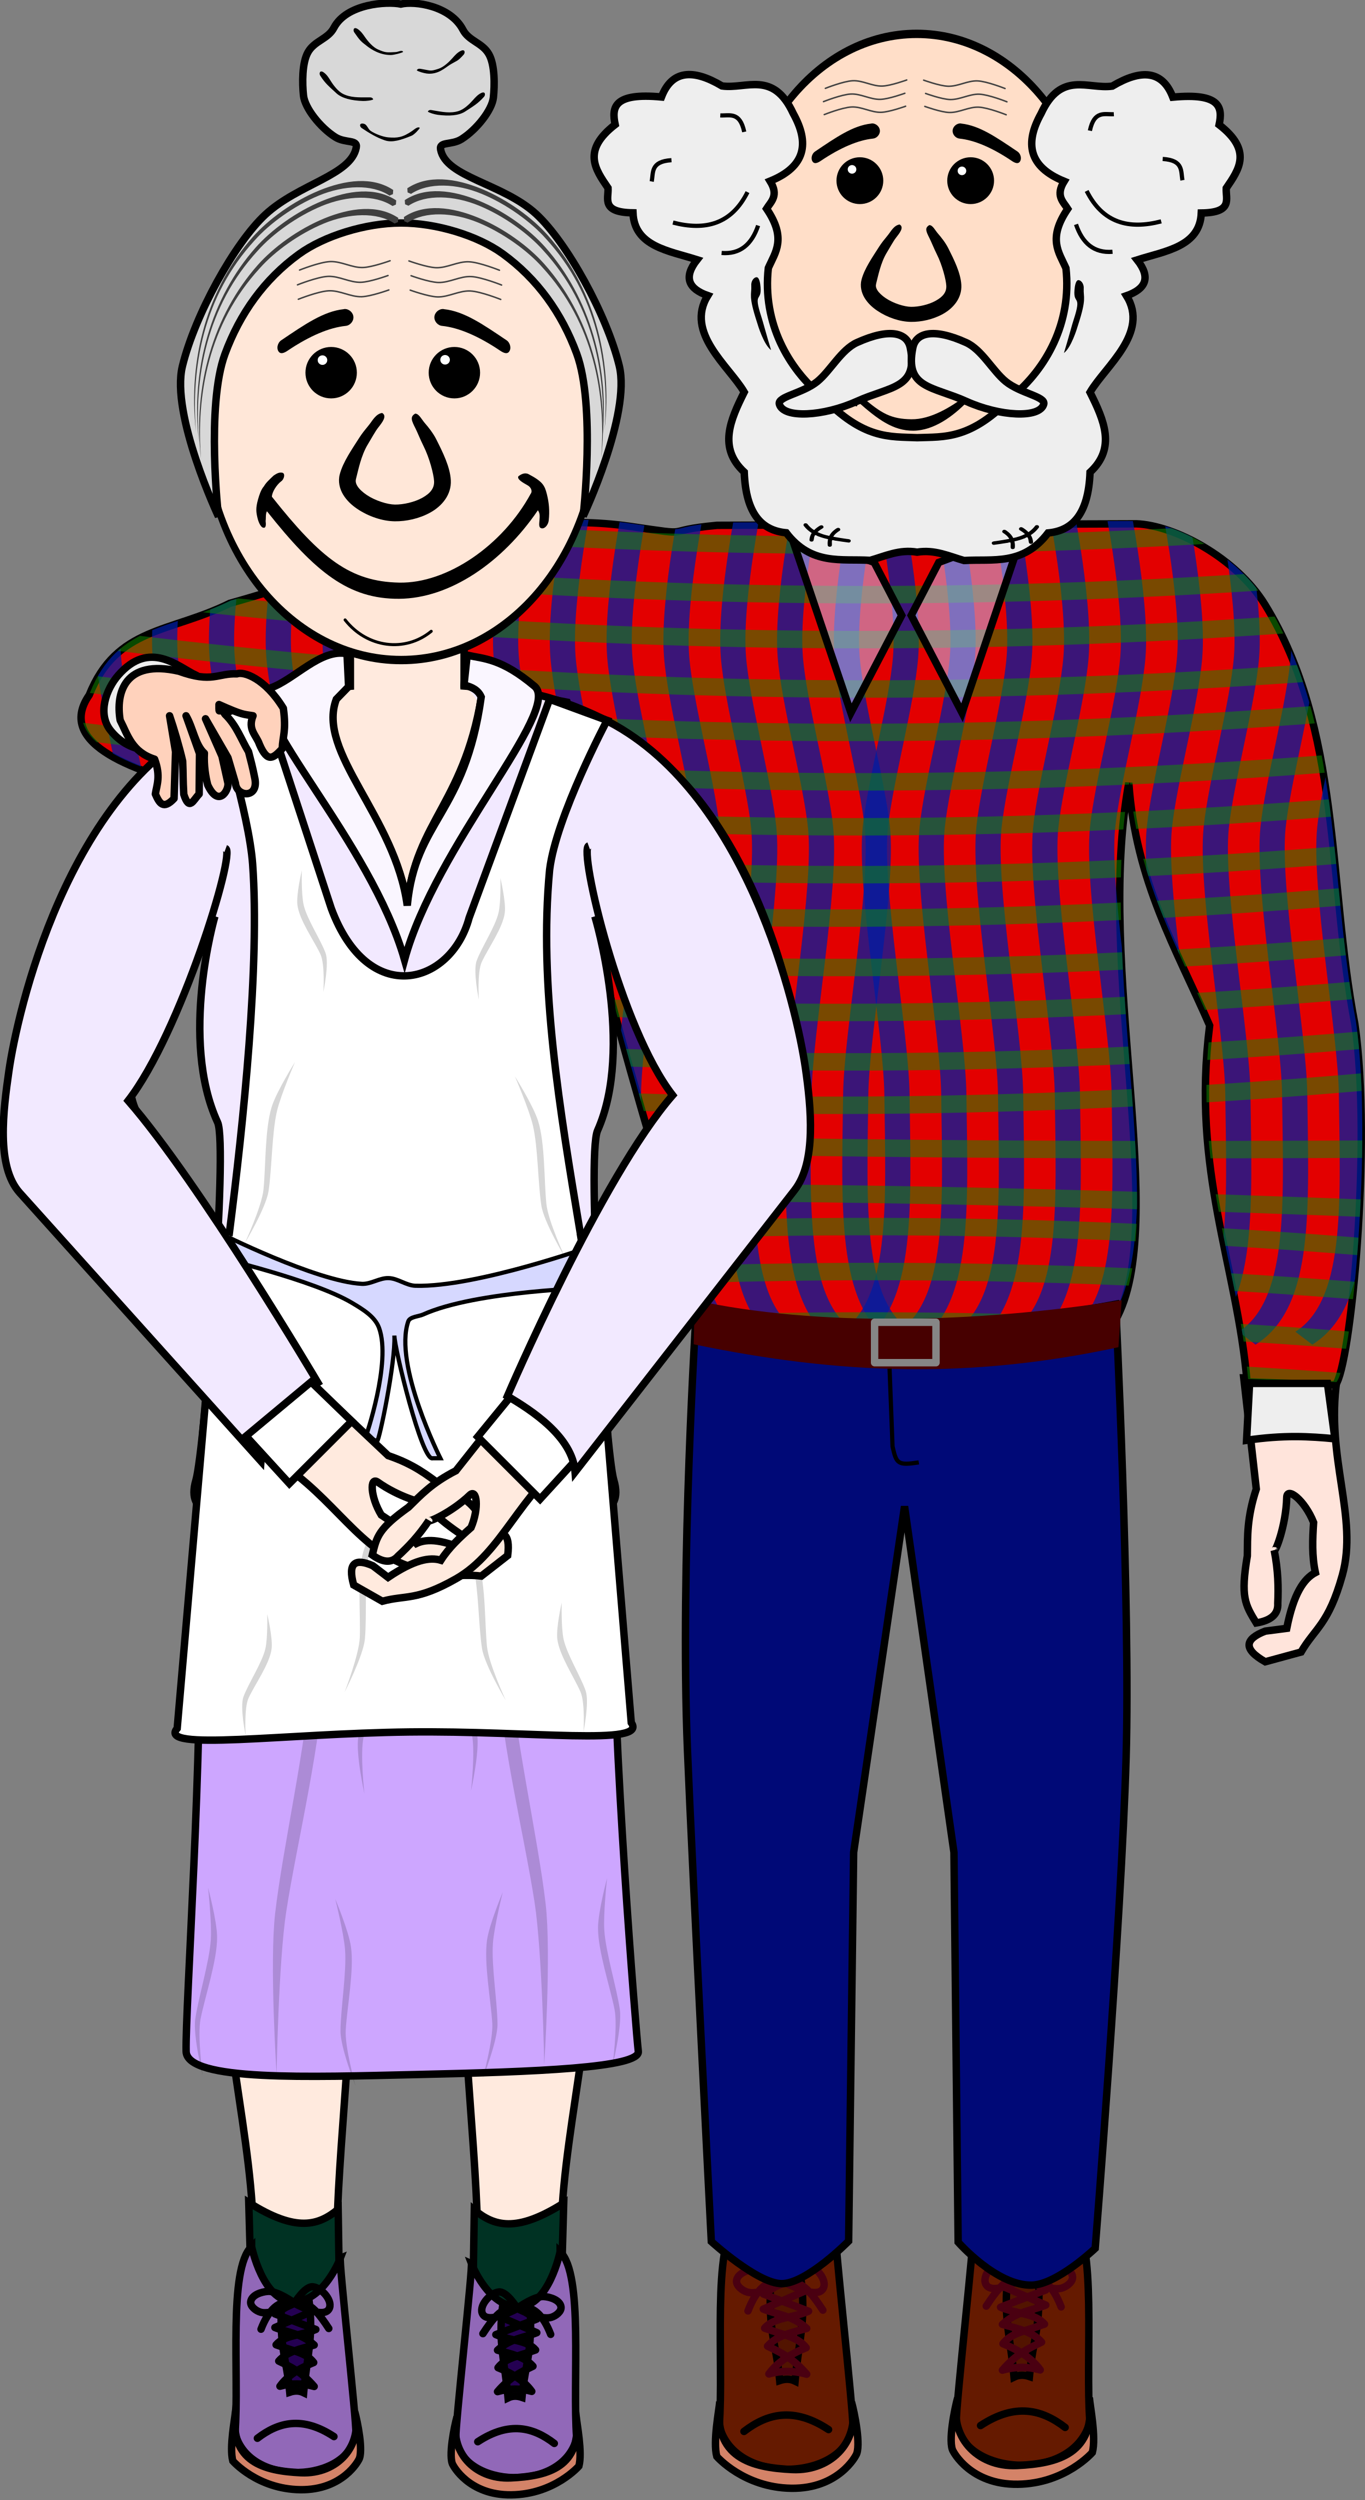 <?xml version="1.0" encoding="UTF-8" standalone="no"?>
<!-- Created with Inkscape (http://www.inkscape.org/) -->
<svg
    xmlns:inkscape="http://www.inkscape.org/namespaces/inkscape"
    xmlns:rdf="http://www.w3.org/1999/02/22-rdf-syntax-ns#"
    xmlns="http://www.w3.org/2000/svg"
    xmlns:cc="http://creativecommons.org/ns#"
    xmlns:dc="http://purl.org/dc/elements/1.1/"
    xmlns:sodipodi="http://sodipodi.sourceforge.net/DTD/sodipodi-0.dtd"
    id="svg4038"
    sodipodi:docname="_svgclean2.svg"
    viewBox="0 0 325.65 596.25"
    version="1.1"
    inkscape:version="0.48.3.1 r9886"
  >
  <rect x="0" y="0" width="325.65" height="596.25" fill="#808080" stroke="none"/>
  <title
      id="title5954"
    >Grandma and Grandpa</title
  >
  <defs
      id="defs4040"
    >
    <clipPath
        id="clipPath8288"
        clipPathUnits="userSpaceOnUse"
      >
      <path
          id="path8290"
          sodipodi:nodetypes="ccccccccsccsccccc"
          style="stroke:#000000;stroke-width:1.772;fill:#e30000"
          inkscape:connector-curvature="0"
          d="m510.06 342.37c7.492 67.635 18.802 107.97 25.09 146.71l67.925-2.857c9.023-23.094-3.335-84.297 2.223-128.21 1.108 23.423 7.898 39.803 13.338 57.857-3.006 34.823 4.494 56.955 6.175 85l14.573 0.714c2.5-4.027 6.069-57.534 3.211-86.071-4.493-34.016-2.185-70.292-14.82-100-4.786-11.253-14.983-18.963-21.242-19.286l-69.16 0.357c-9.843 1.315-3.018 2.671-14.333 0.264-22.094-4.699-44.638 9.695-66.077 18.346-9.841 7.05-18.677 5.574-23.198 21.88-5.753 11.982 8.205 18.504 19.169 22.428 19.736-9.37-6.348-1.631 13.204-13.85 14.655 1.209 29.299 0.633 43.922-3.276z"
      />
    </clipPath
    >
  </defs
  >
  <sodipodi:namedview
      id="base"
      fit-margin-left="0"
      inkscape:zoom="0.7"
      borderopacity="1.0"
      inkscape:current-layer="layer1"
      inkscape:cx="-77.258176"
      inkscape:cy="-321.10109"
      inkscape:window-maximized="0"
      showgrid="false"
      fit-margin-right="0"
      inkscape:guide-bbox="true"
      showguides="true"
      bordercolor="#666666"
      inkscape:window-x="334"
      inkscape:window-y="195"
      fit-margin-bottom="0"
      inkscape:window-width="1024"
      inkscape:pageopacity="0.0"
      inkscape:pageshadow="2"
      pagecolor="#ffffff"
      inkscape:document-units="px"
      inkscape:window-height="768"
      fit-margin-top="0"
  />
  <g
      id="layer1"
      inkscape:label="Ebene 1"
      inkscape:groupmode="layer"
      transform="translate(-66.706 -166.68)"
    >
    <path
        id="path3999-9"
        sodipodi:nodetypes="csccccccsccccccc"
        style="stroke:#000000;stroke-width:1.772;fill:#ffe4db"
        inkscape:connector-curvature="0"
        d="m385.65 495.71c-2.712 18.695 5.164 32.782 1.282 46.668-3.276 11.72-6.552 12.619-9.829 18.278l-8.547 2.326c-5.353-3.032-4.899-5.418 0-7.311l5.128-0.665c1.638-8.276 4.064-11.829 6.837-13.293-0.86-3.988-0.687-7.976-0.427-11.964-2.137-5.309-6.346-8.607-6.41-5.982-0.162 6.713-2.762 13.317-2.991 12.628 0.968 4.892 1.016 8.865 0.855 12.628 0.169 2.819-1.886 4.155-5.128 4.7-2.672-4.38-3.794-6.21-2.137-15.999 0.057-4.662-0.12-9.091 2.137-15.952l-2.991-26.491z"
    />
    <path
        id="path4144"
        sodipodi:nodetypes="ccccccccsccsccccc"
        style="stroke:#000000;stroke-width:1.772;fill:#e30000"
        inkscape:connector-curvature="0"
        d="m198.3 337.74c10.832 67.635 27.187 107.97 36.278 146.71l98.214-2.857c13.046-23.094-4.823-84.297 3.214-128.21 1.602 23.423 11.42 39.803 19.286 57.857-4.346 34.823 6.498 56.955 8.929 85l21.071 0.714c3.615-4.027 8.776-57.534 4.643-86.071-6.496-34.016-3.16-70.292-21.429-100-6.92-11.253-21.664-18.963-30.714-19.286l-100 0.357c-14.232 1.315-4.363 2.671-20.724 0.264-31.946-4.699-64.543 9.695-95.542 18.346-14.229 7.05-27.005 5.574-33.543 21.88-8.319 11.982 11.864 18.504 27.717 22.428 28.537-9.37-9.179-1.631 19.092-13.85 21.19 1.209 42.363 0.633 63.508-3.276z"
    />
    <g
        id="g5386"
        clip-path="url(#clipPath8288)"
        transform="matrix(1.446 0 0 1 -539.01 -5.302)"
      >
      <path
          id="path4506"
          d="m440 287.9s-3.984 26.603-3.214 40.714c0.598 10.959 4.212 29.767 5 40.714 1.029 14.289-3.446 49.246-3.571 63.571-0.233 26.676-1.151 50.043 7.857 58.214"
          sodipodi:nodetypes="csssc"
          style="stroke-opacity:.742;stroke:#001da2;stroke-width:4.158;fill:none"
          inkscape:connector-curvature="0"
      />
      <path
          id="path4506-0"
          d="m449.37 287.9s-3.984 26.603-3.214 40.714c0.598 10.959 4.212 29.767 5 40.714 1.029 14.289-3.446 49.246-3.571 63.571-0.233 26.676-1.151 50.043 7.857 58.214"
          sodipodi:nodetypes="csssc"
          style="stroke-opacity:.742;stroke:#001da2;stroke-width:4.158;fill:none"
          inkscape:connector-curvature="0"
      />
      <path
          id="path4506-7"
          d="m458.75 287.9s-3.984 26.603-3.214 40.714c0.598 10.959 4.212 29.767 5 40.714 1.029 14.289-3.446 49.246-3.571 63.571-0.233 26.676-1.151 50.043 7.857 58.214"
          sodipodi:nodetypes="csssc"
          style="stroke-opacity:.742;stroke:#001da2;stroke-width:4.158;fill:none"
          inkscape:connector-curvature="0"
      />
      <path
          id="path4506-2"
          d="m468.12 287.9s-3.984 26.603-3.214 40.714c0.598 10.959 4.212 29.767 5 40.714 1.029 14.289-3.446 49.246-3.571 63.571-0.233 26.676-1.151 50.043 7.857 58.214"
          sodipodi:nodetypes="csssc"
          style="stroke-opacity:.742;stroke:#001da2;stroke-width:4.158;fill:none"
          inkscape:connector-curvature="0"
      />
      <path
          id="path4506-8"
          d="m477.5 287.9s-3.984 26.603-3.214 40.714c0.598 10.959 4.212 29.767 5 40.714 1.029 14.289-3.446 49.246-3.571 63.571-0.233 26.676-1.151 50.043 7.857 58.214"
          sodipodi:nodetypes="csssc"
          style="stroke-opacity:.742;stroke:#001da2;stroke-width:4.158;fill:none"
          inkscape:connector-curvature="0"
      />
      <path
          id="path4506-29"
          d="m486.87 287.9s-3.984 26.603-3.214 40.714c0.598 10.959 4.212 29.767 5 40.714 1.029 14.289-3.446 49.246-3.571 63.571-0.233 26.676-1.151 50.043 7.857 58.214"
          sodipodi:nodetypes="csssc"
          style="stroke-opacity:.742;stroke:#001da2;stroke-width:4.158;fill:none"
          inkscape:connector-curvature="0"
      />
      <path
          id="path4506-6"
          d="m496.24 287.9s-3.984 26.603-3.214 40.714c0.598 10.959 4.212 29.767 5 40.714 1.029 14.289-3.446 49.246-3.571 63.571-0.233 26.676-1.151 50.043 7.857 58.214"
          sodipodi:nodetypes="csssc"
          style="stroke-opacity:.742;stroke:#001da2;stroke-width:4.158;fill:none"
          inkscape:connector-curvature="0"
      />
      <path
          id="path4506-72"
          d="m505.62 287.9s-3.984 26.603-3.214 40.714c0.598 10.959 4.212 29.767 5 40.714 1.029 14.289-3.446 49.246-3.571 63.571-0.233 26.676-1.151 50.043 7.857 58.214"
          sodipodi:nodetypes="csssc"
          style="stroke-opacity:.742;stroke:#001da2;stroke-width:4.158;fill:none"
          inkscape:connector-curvature="0"
      />
      <path
          id="path4506-0-6"
          d="m514.99 287.9s-3.984 26.603-3.214 40.714c0.598 10.959 4.212 29.767 5 40.714 1.029 14.289-3.446 49.246-3.571 63.571-0.233 26.676-1.151 50.043 7.857 58.214"
          sodipodi:nodetypes="csssc"
          style="stroke-opacity:.742;stroke:#001da2;stroke-width:4.158;fill:none"
          inkscape:connector-curvature="0"
      />
      <path
          id="path4506-7-6"
          d="m524.36 287.9s-3.984 26.603-3.214 40.714c0.598 10.959 4.212 29.767 5 40.714 1.029 14.289-3.446 49.246-3.571 63.571-0.233 26.676-1.151 50.043 7.857 58.214"
          sodipodi:nodetypes="csssc"
          style="stroke-opacity:.742;stroke:#001da2;stroke-width:4.158;fill:none"
          inkscape:connector-curvature="0"
      />
      <path
          id="path4506-2-6"
          d="m533.74 287.9s-3.984 26.603-3.214 40.714c0.598 10.959 4.212 29.767 5 40.714 1.029 14.289-3.446 49.246-3.571 63.571-0.233 26.676-1.151 50.043 7.857 58.214"
          sodipodi:nodetypes="csssc"
          style="stroke-opacity:.742;stroke:#001da2;stroke-width:4.158;fill:none"
          inkscape:connector-curvature="0"
      />
      <path
          id="path4506-8-8"
          d="m543.11 287.9s-3.984 26.603-3.214 40.714c0.598 10.959 4.212 29.767 5 40.714 1.029 14.289-3.446 49.246-3.571 63.571-0.233 26.676-1.151 50.043 7.857 58.214"
          sodipodi:nodetypes="csssc"
          style="stroke-opacity:.742;stroke:#001da2;stroke-width:4.158;fill:none"
          inkscape:connector-curvature="0"
      />
      <path
          id="path4506-29-3"
          d="m552.49 287.9s-3.984 26.603-3.214 40.714c0.598 10.959 4.212 29.767 5 40.714 1.029 14.289-3.446 49.246-3.571 63.571-0.233 26.676-1.151 50.043 7.857 58.214"
          sodipodi:nodetypes="csssc"
          style="stroke-opacity:.742;stroke:#001da2;stroke-width:4.158;fill:none"
          inkscape:connector-curvature="0"
      />
      <path
          id="path4506-6-1"
          d="m561.86 287.9s-3.984 26.603-3.214 40.714c0.598 10.959 4.212 29.767 5 40.714 1.029 14.289-3.446 49.246-3.571 63.571-0.233 26.676-1.151 50.043 7.857 58.214"
          sodipodi:nodetypes="csssc"
          style="stroke-opacity:.742;stroke:#001da2;stroke-width:4.158;fill:none"
          inkscape:connector-curvature="0"
      />
      <path
          id="path4506-04"
          d="m686.95 287.9s3.984 26.603 3.214 40.714c-0.598 10.959-4.212 29.767-5 40.714-1.029 14.289 3.446 49.246 3.571 63.571 0.233 26.676 1.151 50.043-7.857 58.214"
          sodipodi:nodetypes="csssc"
          style="stroke-opacity:.742;stroke:#001da2;stroke-width:4.158;fill:none"
          inkscape:connector-curvature="0"
      />
      <path
          id="path4506-0-3"
          d="m677.58 287.9s3.984 26.603 3.214 40.714c-0.598 10.959-4.212 29.767-5 40.714-1.029 14.289 3.446 49.246 3.571 63.571 0.233 26.676 1.151 50.043-7.857 58.214"
          sodipodi:nodetypes="csssc"
          style="stroke-opacity:.742;stroke:#001da2;stroke-width:4.158;fill:none"
          inkscape:connector-curvature="0"
      />
      <path
          id="path4506-7-1"
          d="m668.2 287.9s3.984 26.603 3.214 40.714c-0.598 10.959-4.212 29.767-5 40.714-1.029 14.289 3.446 49.246 3.571 63.571 0.233 26.676 1.151 50.043-7.857 58.214"
          sodipodi:nodetypes="csssc"
          style="stroke-opacity:.742;stroke:#001da2;stroke-width:4.158;fill:none"
          inkscape:connector-curvature="0"
      />
      <path
          id="path4506-2-3"
          d="m658.83 287.9s3.984 26.603 3.214 40.714c-0.598 10.959-4.212 29.767-5 40.714-1.029 14.289 3.446 49.246 3.571 63.571 0.233 26.676 1.151 50.043-7.857 58.214"
          sodipodi:nodetypes="csssc"
          style="stroke-opacity:.742;stroke:#001da2;stroke-width:4.158;fill:none"
          inkscape:connector-curvature="0"
      />
      <path
          id="path4506-8-6"
          d="m649.46 287.9s3.984 26.603 3.214 40.714c-0.598 10.959-4.212 29.767-5 40.714-1.029 14.289 3.446 49.246 3.571 63.571 0.233 26.676 1.151 50.043-7.857 58.214"
          sodipodi:nodetypes="csssc"
          style="stroke-opacity:.742;stroke:#001da2;stroke-width:4.158;fill:none"
          inkscape:connector-curvature="0"
      />
      <path
          id="path4506-29-8"
          d="m640.08 287.9s3.984 26.603 3.214 40.714c-0.598 10.959-4.212 29.767-5 40.714-1.029 14.289 3.446 49.246 3.571 63.571 0.233 26.676 1.151 50.043-7.857 58.214"
          sodipodi:nodetypes="csssc"
          style="stroke-opacity:.742;stroke:#001da2;stroke-width:4.158;fill:none"
          inkscape:connector-curvature="0"
      />
      <path
          id="path4506-6-5"
          d="m630.71 287.9s3.984 26.603 3.214 40.714c-0.598 10.959-4.212 29.767-5 40.714-1.029 14.289 3.446 49.246 3.571 63.571 0.233 26.676 1.151 50.043-7.857 58.214"
          sodipodi:nodetypes="csssc"
          style="stroke-opacity:.742;stroke:#001da2;stroke-width:4.158;fill:none"
          inkscape:connector-curvature="0"
      />
      <path
          id="path4506-72-4"
          d="m621.34 287.9s3.984 26.603 3.214 40.714c-0.598 10.959-4.212 29.767-5 40.714-1.029 14.289 3.446 49.246 3.571 63.571 0.233 26.676 1.151 50.043-7.857 58.214"
          sodipodi:nodetypes="csssc"
          style="stroke-opacity:.742;stroke:#001da2;stroke-width:4.158;fill:none"
          inkscape:connector-curvature="0"
      />
      <path
          id="path4506-0-6-9"
          d="m611.96 287.9s3.984 26.603 3.214 40.714c-0.598 10.959-4.212 29.767-5 40.714-1.029 14.289 3.446 49.246 3.571 63.571 0.233 26.676 1.151 50.043-7.857 58.214"
          sodipodi:nodetypes="csssc"
          style="stroke-opacity:.742;stroke:#001da2;stroke-width:4.158;fill:none"
          inkscape:connector-curvature="0"
      />
      <path
          id="path4506-7-6-1"
          d="m602.59 287.9s3.984 26.603 3.214 40.714c-0.598 10.959-4.212 29.767-5 40.714-1.029 14.289 3.446 49.246 3.571 63.571 0.233 26.676 1.151 50.043-7.857 58.214"
          sodipodi:nodetypes="csssc"
          style="stroke-opacity:.742;stroke:#001da2;stroke-width:4.158;fill:none"
          inkscape:connector-curvature="0"
      />
      <path
          id="path4506-2-6-4"
          d="m593.21 287.9s3.984 26.603 3.214 40.714c-0.598 10.959-4.212 29.767-5 40.714-1.029 14.289 3.446 49.246 3.571 63.571 0.233 26.676 1.151 50.043-7.857 58.214"
          sodipodi:nodetypes="csssc"
          style="stroke-opacity:.742;stroke:#001da2;stroke-width:4.158;fill:none"
          inkscape:connector-curvature="0"
      />
      <path
          id="path4506-8-8-8"
          d="m583.84 287.9s3.984 26.603 3.214 40.714c-0.598 10.959-4.212 29.767-5 40.714-1.029 14.289 3.446 49.246 3.571 63.571 0.233 26.676 1.151 50.043-7.857 58.214"
          sodipodi:nodetypes="csssc"
          style="stroke-opacity:.742;stroke:#001da2;stroke-width:4.158;fill:none"
          inkscape:connector-curvature="0"
      />
      <path
          id="path4506-29-3-9"
          d="m574.47 287.9s3.984 26.603 3.214 40.714c-0.598 10.959-4.212 29.767-5 40.714-1.029 14.289 3.446 49.246 3.571 63.571 0.233 26.676 1.151 50.043-7.857 58.214"
          sodipodi:nodetypes="csssc"
          style="stroke-opacity:.742;stroke:#001da2;stroke-width:4.158;fill:none"
          inkscape:connector-curvature="0"
      />
      <path
          id="path4506-6-1-7"
          d="m565.09 287.9s3.984 26.603 3.214 40.714c-0.598 10.959-4.212 29.767-5 40.714-1.029 14.289 3.446 49.246 3.571 63.571 0.233 26.676 1.151 50.043-7.857 58.214"
          sodipodi:nodetypes="csssc"
          style="stroke-opacity:.742;stroke:#001da2;stroke-width:4.158;fill:none"
          inkscape:connector-curvature="0"
      />
      <path
          id="path5224"
          d="m427.86 311.65c103.48 19.7 189.01 14.409 267.86 0"
          sodipodi:nodetypes="cc"
          style="stroke-opacity:.506;stroke:#139100;stroke-width:4.158;fill:none"
          inkscape:connector-curvature="0"
      />
      <path
          id="path5224-8"
          d="m428.93 300.93c103.48 19.7 189.01 14.409 267.86 0"
          sodipodi:nodetypes="cc"
          style="stroke-opacity:.506;stroke:#139100;stroke-width:4.158;fill:none"
          inkscape:connector-curvature="0"
      />
      <path
          id="path5224-7"
          d="m427.5 289.14c103.48 19.7 189.01 14.409 267.86 0"
          sodipodi:nodetypes="cc"
          style="stroke-opacity:.506;stroke:#139100;stroke-width:4.158;fill:none"
          inkscape:connector-curvature="0"
      />
      <path
          id="path5224-1"
          d="m430.36 278.79c103.48 19.7 189.01 14.409 267.86 0"
          sodipodi:nodetypes="cc"
          style="stroke-opacity:.506;stroke:#139100;stroke-width:4.158;fill:none"
          inkscape:connector-curvature="0"
      />
      <path
          id="path5224-81"
          d="m426.79 356.29c103.48 19.7 189.01 14.409 267.86 0"
          sodipodi:nodetypes="cc"
          style="stroke-opacity:.506;stroke:#139100;stroke-width:4.158;fill:none"
          inkscape:connector-curvature="0"
      />
      <path
          id="path5224-8-0"
          d="m427.86 345.57c103.48 19.7 189.01 14.409 267.86 0"
          sodipodi:nodetypes="cc"
          style="stroke-opacity:.506;stroke:#139100;stroke-width:4.158;fill:none"
          inkscape:connector-curvature="0"
      />
      <path
          id="path5224-7-4"
          d="m426.43 333.78c103.48 19.7 189.01 14.409 267.86 0"
          sodipodi:nodetypes="cc"
          style="stroke-opacity:.506;stroke:#139100;stroke-width:4.158;fill:none"
          inkscape:connector-curvature="0"
      />
      <path
          id="path5224-1-9"
          d="m429.29 323.43c103.48 19.7 189.01 14.409 267.86 0"
          sodipodi:nodetypes="cc"
          style="stroke-opacity:.506;stroke:#139100;stroke-width:4.158;fill:none"
          inkscape:connector-curvature="0"
      />
      <path
          id="path5224-3"
          d="m423.93 400.57c103.48 19.7 189.01 14.409 267.86 0"
          sodipodi:nodetypes="cc"
          style="stroke-opacity:.506;stroke:#139100;stroke-width:4.158;fill:none"
          inkscape:connector-curvature="0"
      />
      <path
          id="path5224-8-2"
          d="m425 389.85c103.48 19.7 189.01 14.409 267.86 0"
          sodipodi:nodetypes="cc"
          style="stroke-opacity:.506;stroke:#139100;stroke-width:4.158;fill:none"
          inkscape:connector-curvature="0"
      />
      <path
          id="path5224-7-7"
          d="m423.57 378.07c103.48 19.7 189.01 14.409 267.86 0"
          sodipodi:nodetypes="cc"
          style="stroke-opacity:.506;stroke:#139100;stroke-width:4.158;fill:none"
          inkscape:connector-curvature="0"
      />
      <path
          id="path5224-1-1"
          d="m426.43 367.71c103.48 19.7 189.01 14.409 267.86 0"
          sodipodi:nodetypes="cc"
          style="stroke-opacity:.506;stroke:#139100;stroke-width:4.158;fill:none"
          inkscape:connector-curvature="0"
      />
      <path
          id="path5224-2"
          d="m426.43 459.5c105.75-7.003 192.67-0.718 270 3.571"
          sodipodi:nodetypes="cc"
          style="stroke-opacity:.506;stroke:#139100;stroke-width:4.158;fill:none"
          inkscape:connector-curvature="0"
      />
      <path
          id="path5224-8-02"
          d="m423.93 439.14c106.02 8.713 196.11 7.127 271.79 6.429"
          sodipodi:nodetypes="cc"
          style="stroke-opacity:.506;stroke:#139100;stroke-width:4.158;fill:none"
          inkscape:connector-curvature="0"
      />
      <path
          id="path5224-7-42"
          d="m423.21 422.71c103.48 19.7 189.01 14.409 267.86 0"
          sodipodi:nodetypes="cc"
          style="stroke-opacity:.506;stroke:#139100;stroke-width:4.158;fill:none"
          inkscape:connector-curvature="0"
      />
      <path
          id="path5224-1-6"
          d="m426.07 412.35c103.48 19.7 189.01 14.409 267.86 0"
          sodipodi:nodetypes="cc"
          style="stroke-opacity:.506;stroke:#139100;stroke-width:4.158;fill:none"
          inkscape:connector-curvature="0"
      />
      <path
          id="path5224-83"
          d="m429.29 477.36c103.48-19.7 189.01-14.409 267.86 0"
          sodipodi:nodetypes="cc"
          style="stroke-opacity:.506;stroke:#139100;stroke-width:4.158;fill:none"
          inkscape:connector-curvature="0"
      />
      <path
          id="path5224-8-1"
          d="m430.36 488.08c103.48-19.7 189.01-14.409 267.86 0"
          sodipodi:nodetypes="cc"
          style="stroke-opacity:.506;stroke:#139100;stroke-width:4.158;fill:none"
          inkscape:connector-curvature="0"
      />
      <path
          id="path5224-7-43"
          d="m428.93 499.87c103.48-19.7 189.01-14.409 267.86 0"
          sodipodi:nodetypes="cc"
          style="stroke-opacity:.506;stroke:#139100;stroke-width:4.158;fill:none"
          inkscape:connector-curvature="0"
      />
      <path
          id="path5224-1-7"
          d="m431.79 510.23c103.48-19.7 189.01-14.409 267.86 0"
          sodipodi:nodetypes="cc"
          style="stroke-opacity:.506;stroke:#139100;stroke-width:4.158;fill:none"
          inkscape:connector-curvature="0"
      />
    </g
    >
    <path
        id="path5722"
        sodipodi:nodetypes="ssccs"
        style="stroke:#000000;stroke-width:1.772;fill:#eeeeee"
        inkscape:connector-curvature="0"
        d="m94.913 327.72c-2.873 3.291-5.061 9.184-1.786 13.214 3.954 4.866 11.01 7.3 21.071 0.357 1.433-5.081 0.691-9.437-0.714-13.571-4.31-2.021-11.074-8.588-18.571 0z"
    />
    <path
        id="path5722-2"
        sodipodi:nodetypes="ccccc"
        style="stroke:#000000;stroke-width:1.772;fill:#eeeeee"
        inkscape:connector-curvature="0"
        d="m383.39 496.59 1.786 13.214c-5.977-0.579-12.278-0.942-21.071 0.357l0.714-13.571z"
    />
    <g
        id="g3945-0"
        style="stroke-width:1.772"
        transform="matrix(-1 0 0 1 487.43 77.943)"
      >
      <path
          id="path3167-5"
          d="m165.08 617.11s2.948 14.482 10.988 14.538c8.041 0.057 12.417-11.512 12.417-11.512-0.51 0.199 4.288 43.024 4.101 46.333-1.872 12.914-28.091 14.299-31.875-0.179 1.164-15.228-1.864-43.246 4.369-49.181z"
          sodipodi:nodetypes="czcccc"
          style="stroke:#000000;stroke-width:1.772;fill:#651a00"
          inkscape:connector-curvature="0"
      />
      <path
          id="path3169-12"
          d="m160.83 660.54c-0.127 1.85-1.665 9.466-0.705 13.061 0 0 6.42 7.429 17.782 7.582 11.363 0.153 15.401-7.853 15.401-7.853 1.346-2.096-0.385-10.411-1.041-12.712 2.191 8.867-4.437 16.553-14.166 16.1-9.73-0.453-18.914-2.808-17.271-16.178z"
          sodipodi:nodetypes="cczcczc"
          style="stroke:#000000;stroke-width:1.772;fill:#d48368"
          inkscape:connector-curvature="0"
      />
      <path
          id="path3171-4"
          d="m172.99 631c-0.655 13.351 1.307 15.332 2.147 24.496 1.221-0.41 2.441-0.471 3.662 0.126 0.831-9.449 2.716-14.557 1.389-24.622-2.399 1.679-4.798 0.974-7.197 0z"
          sodipodi:nodetypes="ccccc"
          style="stroke:#000000;stroke-width:1.772;fill:#521400"
          inkscape:connector-curvature="0"
      />
      <path
          id="path3173-1"
          d="m185.43 638.7c-4.961-7.616-6.06-6.224-9.281-6.882 0 0-4.31-3.066-6.755-2.904-1.761 0.117-4.297 0.967-4.546 2.715-0.178 1.253 1.371 2.431 2.588 2.778 3.083 0.878 9.281-2.525 9.281-2.525l4.672 2.147-10.165 4.419c3.409 1.365 6.945 1.494 10.354 4.609-3.543 1.011-7.071 1.631-9.344 4.23 3.011 1.453 6.006 2.786 9.344 6.692-3.096-0.883-6.101-0.864-9.028-0.063 1.867-2.604 4.867-4.647 8.902-6.25-1.962-2.557-5.144-2.94-9.912-4.672 2.21-2.61 6.563-2.363 10.48-4.041l-10.796-4.104 4.925-2.904s7.583 4.352 9.281 1.705c1.305-2.035-1.768-5.641-4.167-5.935-2.103-0.257-4.798 4.167-4.798 4.167-4.227-1.05-7.013 2.11-8.902 7.008"
          sodipodi:nodetypes="ccsssccccccccccccsscc"
          style="stroke-linejoin:round;stroke:#4a0011;stroke-linecap:round;stroke-width:1.772;fill:none"
          inkscape:connector-curvature="0"
      />
      <path
          id="path3943-9"
          d="m166.61 667.63c5.506-4.229 11.828-5.938 20.179-0.446"
          sodipodi:nodetypes="cc"
          style="stroke:#000000;stroke-linecap:round;stroke-width:1.772;fill:none"
          inkscape:connector-curvature="0"
      />
    </g
    >
    <g
        id="g3945"
        style="stroke-width:1.772"
        transform="translate(77.587 78.903)"
      >
      <path
          id="path3167"
          d="m165.08 617.11s2.948 14.482 10.988 14.538c8.041 0.057 12.417-11.512 12.417-11.512-0.51 0.199 4.288 43.024 4.101 46.333-1.872 12.914-28.091 14.299-31.875-0.179 1.164-15.228-1.864-43.246 4.369-49.181z"
          sodipodi:nodetypes="czcccc"
          style="stroke:#000000;stroke-width:1.772;fill:#651a00"
          inkscape:connector-curvature="0"
      />
      <path
          id="path3169"
          d="m160.83 660.54c-0.127 1.85-1.665 9.466-0.705 13.061 0 0 6.42 7.429 17.782 7.582 11.363 0.153 15.401-7.853 15.401-7.853 1.346-2.096-0.385-10.411-1.041-12.712 2.191 8.867-4.437 16.553-14.166 16.1-9.73-0.453-18.914-2.808-17.271-16.178z"
          sodipodi:nodetypes="cczcczc"
          style="stroke:#000000;stroke-width:1.772;fill:#d48368"
          inkscape:connector-curvature="0"
      />
      <path
          id="path3171"
          d="m172.99 631c-0.655 13.351 1.307 15.332 2.147 24.496 1.221-0.41 2.441-0.471 3.662 0.126 0.831-9.449 2.716-14.557 1.389-24.622-2.399 1.679-4.798 0.974-7.197 0z"
          sodipodi:nodetypes="ccccc"
          style="stroke:#000000;stroke-width:1.772;fill:#521400"
          inkscape:connector-curvature="0"
      />
      <path
          id="path3173"
          d="m185.43 638.7c-4.961-7.616-6.06-6.224-9.281-6.882 0 0-4.31-3.066-6.755-2.904-1.761 0.117-4.297 0.967-4.546 2.715-0.178 1.253 1.371 2.431 2.588 2.778 3.083 0.878 9.281-2.525 9.281-2.525l4.672 2.147-10.165 4.419c3.409 1.365 6.945 1.494 10.354 4.609-3.543 1.011-7.071 1.631-9.344 4.23 3.011 1.453 6.006 2.786 9.344 6.692-3.096-0.883-6.101-0.864-9.028-0.063 1.867-2.604 4.867-4.647 8.902-6.25-1.962-2.557-5.144-2.94-9.912-4.672 2.21-2.61 6.563-2.363 10.48-4.041l-10.796-4.104 4.925-2.904s7.583 4.352 9.281 1.705c1.305-2.035-1.768-5.641-4.167-5.935-2.103-0.257-4.798 4.167-4.798 4.167-4.227-1.05-7.013 2.11-8.902 7.008"
          sodipodi:nodetypes="ccsssccccccccccccsscc"
          style="stroke-linejoin:round;stroke:#4a0011;stroke-linecap:round;stroke-width:1.772;fill:none"
          inkscape:connector-curvature="0"
      />
      <path
          id="path3943"
          d="m166.61 667.63c5.506-4.229 11.828-5.938 20.179-0.446"
          sodipodi:nodetypes="cc"
          style="stroke:#000000;stroke-linecap:round;stroke-width:1.772;fill:none"
          inkscape:connector-curvature="0"
      />
    </g
    >
    <path
        id="path4146"
        sodipodi:nodetypes="cscscccccscscc"
        style="stroke:#000000;stroke-width:1.772;fill:#000977"
        inkscape:connector-curvature="0"
        d="m232.86 478.43s-3.963 61.324-2.143 105.71c1.242 30.291 5.689 117.1 5.689 117.1s11.025 10.055 16.811 10.043c5.952-0.012 15.949-10.148 15.949-10.148l1.194-92.709 12.143-82.5 11.786 82.5 1.003 92.962s9.153 10.45 17.569 10.253c6.046-0.142 15.13-8.781 15.13-8.781s6.211-78.008 7.37-116.93c1.074-36.065-2.5-108.21-2.5-108.21-34.536 6.451-61.459 6.257-100 0.714z"
    />
    <path
        id="path5753"
        sodipodi:nodetypes="ccccc"
        style="block-progression:tb;text-indent:0;color:#000000;text-transform:none;fill:#470000"
        inkscape:connector-curvature="0"
        d="m334.3 476.75c-35.292 5.584-72.964 6.276-101.85 0.018l-0.246 10.496c34.78 7.233 65.826 8.343 101.33 0.696z"
    />
    <rect
        id="rect5757"
        style="stroke-linejoin:round;color:#000000;stroke:#868686;stroke-linecap:round;stroke-width:1.772;fill:none"
        height="9.643"
        width="14.643"
        y="482.01"
        x="275.36"
    />
    <path
        id="path5759"
        sodipodi:nodetypes="ccc"
        style="stroke:#000000;stroke-width:1px;fill:none"
        inkscape:connector-curvature="0"
        d="m278.93 493.08 0.714 18.571c0.929 4.124 1.235 4.554 6.259 3.781"
    />
    <path
        id="path5934"
        style="fill-opacity:.514;stroke:#000000;stroke-width:1.772;fill:#bfc5ff"
        inkscape:connector-curvature="0"
        d="m255.06 293.23 14.647 43.437 12.122-23.234-6.566-12.627z"
    />
    <path
        id="path5934-8"
        style="fill-opacity:.513;stroke:#000000;stroke-width:1.772;fill:#bfc5ff"
        inkscape:connector-curvature="0"
        d="m310.87 293.23-14.647 43.437-12.122-23.234 6.566-12.627z"
    />
    <g
        id="layer1-9"
        inkscape:label="Ebene 1"
        transform="matrix(1.016 0 0 1.016 96.988 -240.57)"
      >
      <g
          id="g3026"
        >
        <path
            id="path2985"
            sodipodi:rx="39.14341"
            sodipodi:ry="37.628181"
            style="color:#000000;stroke:#000000;stroke-width:1.457;fill:#ffdec8"
            sodipodi:type="arc"
            d="m222.74 445.51c0 20.781-17.525 37.628-39.143 37.628s-39.143-16.847-39.143-37.628 17.525-37.628 39.143-37.628 39.143 16.847 39.143 37.628z"
            transform="matrix(1.062 0 0 1.349 -9.528 -141.45)"
            sodipodi:cy="445.51303"
            sodipodi:cx="183.59523"
        />
        <path
            id="path3755"
            sodipodi:rx="4.7982244"
            sodipodi:ry="4.7982244"
            style="color:#000000;stroke:#000000;stroke-linecap:square;stroke-width:1.395;fill:#000000"
            sodipodi:type="arc"
            d="m68.185 433.9c0 2.65-2.148 4.798-4.798 4.798s-4.798-2.148-4.798-4.798 2.148-4.798 4.798-4.798 4.798 2.148 4.798 4.798z"
            transform="translate(108.72 9.344)"
            sodipodi:cy="433.8963"
            sodipodi:cx="63.387074"
        />
        <path
            id="path3755-0"
            sodipodi:rx="4.7982244"
            sodipodi:ry="4.7982244"
            style="color:#000000;stroke:#000000;stroke-linecap:square;stroke-width:1.395;fill:#000000"
            sodipodi:type="arc"
            d="m68.185 433.9c0 2.65-2.148 4.798-4.798 4.798s-4.798-2.148-4.798-4.798 2.148-4.798 4.798-4.798 4.798 2.148 4.798 4.798z"
            transform="translate(134.73 9.344)"
            sodipodi:cy="433.8963"
            sodipodi:cx="63.387074"
        />
        <path
            id="path3775"
            sodipodi:nodetypes="cscsccsccsssccscsscsscc"
            style="block-progression:tb;text-indent:0;color:#000000;text-transform:none;fill:#000000"
            inkscape:connector-curvature="0"
            d="m195.54 492.79c-0.129 0.188 0.382 0.402 0.892 0.599 0.316 0.122 0.476 0.396 0.293 0.552-3.209 2.38-7.961 5.375-12.532 5.308-4.652-0.068-6.992-1.238-11.669-5.371 0.019-0.324 0.005-0.523 0.439-0.759 0.281-0.128 0.423-0.536 0.092-0.575-0.308-0.035-0.522 0.06-0.804 0.188-0.379 0.255-0.702 0.447-0.929 0.717-0.292 0.227-0.464 0.631-0.57 0.897-0.227 0.568-0.177 0.837-0.035 1.242 0.08 0.23 0.327 0.69 0.651 0.622 0.136-0.029 0.159-0.21 0.113-0.444 0.045-0.205-0.019-0.468 0.126-0.651 4.634 4.099 8.251 6.841 13.032 6.819 4.837-0.022 9.394-3.408 12.765-6.886 0.201 0.204 0.181 0.376 0.152 0.668-0.024 0.236-0.108 0.513 0.228 0.539 0.336 0.026 0.618-0.287 0.65-0.523 0.101-0.653 0.028-1.192-0.179-1.764-0.206-0.572-0.391-0.828-1.729-1.323-0.364-0.134-0.736 0.001-0.985 0.145z"
        />
        <path
            id="path3797"
            sodipodi:nodetypes="cccsccscc"
            style="block-progression:tb;text-indent:0;color:#000000;text-transform:none;fill:#000000"
            inkscape:connector-curvature="0"
            d="m174.9 429.81c-0.042 0.009-0.084 0.019-0.125 0.031-4.295 0.458-8.258 3.237-13.212 6.57-0.769 0.524-1.082 1.769-0.469 2.469 0.397 0.453 1.068 0.235 1.837-0.289 4.662-3.136 8.779-4.852 12.219-5.219 0.933-0.065 1.722-0.974 1.657-1.906-0.066-0.933-0.974-1.722-1.907-1.656z"
        />
        <path
            id="path3797-8"
            sodipodi:nodetypes="cccsccscc"
            style="block-progression:tb;text-indent:0;color:#000000;text-transform:none;fill:#000000"
            inkscape:connector-curvature="0"
            d="m195.79 429.81c0.042 0.009 0.084 0.019 0.125 0.031 4.295 0.458 8.258 3.237 13.212 6.57 0.769 0.524 1.082 1.769 0.469 2.469-0.397 0.453-1.068 0.235-1.837-0.289-4.662-3.136-8.779-4.852-12.219-5.219-0.933-0.065-1.722-0.974-1.657-1.906 0.066-0.933 0.974-1.722 1.907-1.656z"
        />
        <path
            id="path3826"
            sodipodi:nodetypes="cscscsssscsscssssssscsc"
            style="block-progression:tb;text-indent:0;color:#000000;text-transform:none;fill:#000000"
            inkscape:connector-curvature="0"
            d="m176.64 458.72c-1.545 2.436-3.457 5.132-4.147 7.763-0.4 1.524-0.017 3.068 0.719 4.281 0.736 1.214 1.772 2.193 2.969 3 2.393 1.613 5.341 2.598 7.938 2.625 2.394 0.025 5.159-0.55 7.531-1.875 2.372-1.325 4.454-3.697 4.281-6.812-0.154-2.793-1.704-5.895-3.062-8.594-0.679-1.349-1.715-2.628-2.33-3.33-0.822-0.938-1.309-2.095-2.125-2.107-1.142 0.667-0.768 1.479 0.04 3.076 0.452 0.894 1.053 2.436 1.705 3.732 1.305 2.593 2.165 6.03 2.241 7.411 0.084 1.521-0.788 2.592-2.469 3.531-1.681 0.939-4.043 1.456-5.781 1.438-1.616-0.017-4.188-0.831-5.969-2.031-0.89-0.6-1.603-1.272-1.969-1.875-0.365-0.603-0.416-1.05-0.281-1.562 0.453-1.726 1.041-4.877 2.505-7.272 0.732-1.198 1.538-2.695 2.13-3.451 0.902-1.153 1.982-2.492 0.875-3.134-1.321 0.159-2.095 1.69-2.746 2.482-0.928 1.131-1.487 1.823-2.054 2.705z"
        />
        <path
            id="path3830"
            sodipodi:rx="0.31567267"
            sodipodi:ry="0.41037446"
            style="color:#000000;fill:#ffffff"
            sodipodi:type="arc"
            d="m171.03 439.29c0 0.227-0.141 0.41-0.316 0.41-0.174 0-0.316-0.184-0.316-0.41s0.141-0.41 0.316-0.41c0.174 0 0.316 0.184 0.316 0.41z"
            transform="matrix(3.2 0 0 2.462 -376.02 -640.94)"
            sodipodi:cy="439.29428"
            sodipodi:cx="170.71577"
        />
        <path
            id="path3830-8"
            sodipodi:rx="0.31567267"
            sodipodi:ry="0.41037446"
            style="color:#000000;fill:#ffffff"
            sodipodi:type="arc"
            d="m171.03 439.29c0 0.227-0.141 0.41-0.316 0.41-0.174 0-0.316-0.184-0.316-0.41s0.141-0.41 0.316-0.41c0.174 0 0.316 0.184 0.316 0.41z"
            transform="matrix(3.2 0 0 2.462 -350.21 -640.59)"
            sodipodi:cy="439.29428"
            sodipodi:cx="170.71577"
        />
        <g
            id="g4115"
            transform="translate(-48.571 -90.714)"
          >
          <path
              id="path3869-8"
              d="m245.15 623.12c6.767-0.423 13.774 1.271 19.715-6.474 5.628-0.518 9.475-4.252 9.858-14.243 6.167-5.706 3.276-12.223 0-18.774 3.62-6.148 13.976-13.925 8.562-22.659 4.514-1.585 5.796-4.243 2.509-8.416 6.725-2.128 14.715-3.113 15.055-11.006 7.526-0.093 5.711-3.285 5.855-5.827 3.013-4.41 6.183-8.797-1.673-14.89 0.852-4.048 0.365-7.53-10.873-6.474-2.41-6.272-7.349-6.671-14.219-2.59-5.722 0.805-12.016-3.712-16.728 6.474-3.818 6.872-2.995 12.437 5.436 15.861-2.077 3.374-0.269 4.743 0.836 6.474-4.771 7.03-2.056 10.196-0.418 13.919 1.435 12.936-4.749 23.633-12.546 30.104-9.796 10.261-16.014 9.443-22.395 9.691-6.381-0.288-12.599 0.53-22.395-9.731-7.796-6.47-13.981-17.168-12.546-30.104 1.638-3.723 4.353-6.889-0.418-13.919 1.106-1.731 2.913-3.1 0.836-6.474 8.432-3.424 9.255-8.989 5.436-15.861-4.712-10.186-11.006-5.669-16.728-6.474-6.869-4.082-11.808-3.682-14.219 2.59-11.238-1.056-11.725 2.426-10.873 6.474-7.856 6.093-4.686 10.479-1.673 14.89 0.144 2.542-1.671 5.733 5.855 5.827 0.34 7.893 8.33 8.878 15.055 11.006-3.287 4.173-2.005 6.831 2.509 8.416-5.413 8.734 4.942 16.51 8.562 22.659-3.276 6.551-6.167 13.069 0 18.774 0.383 9.991 4.23 13.724 9.858 14.243 5.942 7.745 12.948 6.051 19.715 6.474 3.449-0.974 6.871-2.648 11.025-1.922 4.154-0.686 7.576 0.988 11.025 1.962z"
              sodipodi:nodetypes="ccccccccccccccccccccccccccccccccccc"
              style="stroke:#000000;stroke-width:1.744;fill:#eeeeee"
              inkscape:connector-curvature="0"
          />
          <path
              id="path3889"
              d="m176.79 543.79c7.574 1.971 13.73 0.395 17.5-7.143"
              sodipodi:nodetypes="cc"
              style="stroke:#000000;stroke-width:.984px;fill:none"
              inkscape:connector-curvature="0"
          />
          <path
              id="path3891"
              d="m188.21 550.93c4.35 0.345 7.077-2.014 8.571-6.429"
              sodipodi:nodetypes="cc"
              style="stroke:#000000;stroke-width:.984px;fill:none"
              inkscape:connector-curvature="0"
          />
          <path
              id="path3893"
              d="m171.79 534.15c0.428-2.115-0.294-4.689 4.643-5"
              sodipodi:nodetypes="cc"
              style="stroke:#000000;stroke-width:.984px;fill:none"
              inkscape:connector-curvature="0"
          />
          <path
              id="path3893-9"
              style="stroke:#000000;stroke-width:.984px;fill:none"
              d="m187.9 518.64c2.154 0.116 4.597-0.973 5.622 3.867"
              inkscape:transform-center-x="-3.31085"
              inkscape:connector-curvature="0"
              sodipodi:nodetypes="cc"
          />
          <path
              id="path3889-4"
              d="m291.43 543.51c-7.574 1.971-13.73 0.395-17.5-7.143"
              sodipodi:nodetypes="cc"
              style="stroke:#000000;stroke-width:.984px;fill:none"
              inkscape:connector-curvature="0"
          />
          <path
              id="path3891-1"
              d="m280 550.65c-4.35 0.345-7.077-2.014-8.571-6.429"
              sodipodi:nodetypes="cc"
              style="stroke:#000000;stroke-width:.984px;fill:none"
              inkscape:connector-curvature="0"
          />
          <path
              id="path3893-8"
              d="m296.43 533.86c-0.428-2.115 0.294-4.689-4.643-5"
              sodipodi:nodetypes="cc"
              style="stroke:#000000;stroke-width:.984px;fill:none"
              inkscape:connector-curvature="0"
          />
          <path
              id="path3893-9-7"
              style="stroke:#000000;stroke-width:.984px;fill:none"
              d="m280.31 518.36c-2.154 0.116-4.597-0.973-5.622 3.867"
              inkscape:transform-center-x="3.31085"
              inkscape:connector-curvature="0"
              sodipodi:nodetypes="cc"
          />
          <path
              id="path3962"
              d="m207.77 614.39c-0.344 0.086-0.435 0.457-0.202 0.662 0.473 0.615 1.082 1.165 1.795 1.609-0.319 0.52-0.507 1.098-0.527 1.677 0.036 0.35 0.679 0.472 0.909 0.172 0.193-0.37 0.104-0.807 0.321-1.18 0.1-0.446 0.638 0.12 0.979 0.156 0.691 0.267 1.42 0.466 2.162 0.622-0.101 0.499-0.149 1.014-0.067 1.515 0.119 0.338 0.778 0.36 0.932 0.031 0.1-0.392-0.035-0.806 0.052-1.205 0.051-0.287 0.648 0.043 0.943 0.023 0.993 0.164 1.994 0.305 2.993 0.434 0.439 0.003 0.65-0.495 0.298-0.705-0.293-0.15-0.672-0.115-1-0.189-0.982-0.139-1.961-0.293-2.932-0.478 0.323-0.581 0.904-1.038 1.522-1.424 0.311-0.248 0.013-0.718-0.421-0.664-0.388 0.063-0.634 0.359-0.926 0.55-0.474 0.383-0.86 0.837-1.112 1.338-0.968-0.183-1.901-0.483-2.75-0.898 0.363-0.358 0.814-0.649 1.272-0.924 0.313-0.246 0.019-0.717-0.415-0.666-0.383 0.059-0.646 0.329-0.943 0.512-0.263 0.193-0.506 0.404-0.726 0.629-0.655-0.41-1.179-0.935-1.62-1.493-0.14-0.122-0.347-0.124-0.536-0.104z"
              style="block-progression:tb;text-indent:0;color:#000000;text-transform:none;fill:#000000"
              inkscape:connector-curvature="0"
          />
          <path
              id="path3962-7"
              d="m262.41 614.82c0.344 0.087 0.435 0.467 0.202 0.678-0.473 0.629-1.082 1.191-1.795 1.645 0.319 0.532 0.507 1.123 0.527 1.716-0.036 0.358-0.679 0.483-0.909 0.176-0.193-0.378-0.104-0.826-0.321-1.207-0.1-0.457-0.638 0.123-0.979 0.16-0.691 0.274-1.42 0.477-2.162 0.636 0.101 0.51 0.149 1.037 0.067 1.55-0.119 0.345-0.778 0.368-0.932 0.032-0.1-0.401 0.035-0.825-0.052-1.233-0.051-0.293-0.648 0.044-0.943 0.024-0.993 0.167-1.994 0.312-2.993 0.444-0.439 0.003-0.65-0.507-0.298-0.721 0.293-0.154 0.672-0.117 1-0.193 0.982-0.143 1.961-0.3 2.932-0.489-0.323-0.594-0.904-1.062-1.522-1.456-0.311-0.253-0.013-0.734 0.421-0.679 0.388 0.065 0.634 0.368 0.926 0.563 0.474 0.392 0.86 0.857 1.112 1.368 0.968-0.188 1.901-0.494 2.75-0.919-0.363-0.366-0.814-0.664-1.272-0.945-0.313-0.252-0.019-0.733 0.415-0.681 0.383 0.061 0.646 0.336 0.943 0.523 0.263 0.198 0.506 0.413 0.726 0.643 0.655-0.419 1.179-0.956 1.62-1.528 0.14-0.125 0.347-0.127 0.536-0.106z"
              style="block-progression:tb;text-indent:0;color:#000000;text-transform:none;fill:#000000"
              inkscape:connector-curvature="0"
          />
          <path
              id="path4013"
              d="m196.34 556.62c-0.693 0.119-1.243 1.053-1.16 1.969 0.107 2.16-0.743 2.225 1.334 8.6 0.261 0.885 1.602 5.275 3.314 6.54-0.998-3.198-1.977-6.963-2.287-7.819-1.977-6.071 0.1-3.385-0.188-6.938-0.067-0.936-0.305-2.46-1.013-2.351z"
              sodipodi:nodetypes="ccccccc"
              style="block-progression:tb;text-indent:0;color:#000000;text-transform:none;fill:#000000"
              inkscape:connector-curvature="0"
          />
          <path
              id="path4013-5"
              d="m272.08 557.3c0.693 0.119 1.243 1.053 1.16 1.969-0.107 2.16 0.743 2.225-1.334 8.6-0.261 0.885-1.602 5.275-3.314 6.54 0.998-3.198 1.977-6.963 2.287-7.819 1.977-6.071-0.1-3.385 0.188-6.938 0.067-0.936 0.305-2.46 1.013-2.351z"
              sodipodi:nodetypes="ccccccc"
              style="block-progression:tb;text-indent:0;color:#000000;text-transform:none;fill:#000000"
              inkscape:connector-curvature="0"
          />
        </g
        >
        <path
            id="path4052"
            sodipodi:nodetypes="ssssss"
            style="color:#000000;stroke:#000000;stroke-width:1.744;fill:#eeeeee"
            inkscape:connector-curvature="0"
            d="m171.39 495.04c-7.861 3.551-17.26 4.058-18.19 0.664-0.493-1.8 5.478-2.51 8.929-5.324 3.054-2.492 5.614-7.477 9.305-9.144 7.861-3.551 11.809-2.218 12.507 1.23 1.939 9.581-4.69 9.023-12.552 12.575z"
        />
        <path
            id="path4052-4"
            sodipodi:nodetypes="ssssss"
            style="color:#000000;stroke:#000000;stroke-width:1.744;fill:#eeeeee"
            inkscape:connector-curvature="0"
            d="m197.09 495.04c7.861 3.551 17.26 4.058 18.19 0.664 0.493-1.8-5.478-2.51-8.929-5.324-3.054-2.492-5.614-7.477-9.305-9.144-7.861-3.551-11.809-2.218-12.507 1.23-1.939 9.581 4.69 9.023 12.552 12.575z"
        />
        <g
            id="g4997"
            transform="translate(-.639 -5.435)"
          >
          <path
              id="path4837"
              d="m164.64 427.01s4.207-1.682 6.429-1.786c2.356-0.11 4.607 1.329 6.964 1.25 1.962-0.066 5.714-1.429 5.714-1.429"
              sodipodi:nodetypes="cssc"
              style="stroke:#424242;stroke-linecap:round;stroke-width:.349;fill:none"
              inkscape:connector-curvature="0"
          />
          <path
              id="path4837-3"
              d="m164.2 430.13s4.207-1.682 6.429-1.786c2.356-0.11 4.607 1.329 6.964 1.25 1.962-0.066 5.714-1.429 5.714-1.429"
              sodipodi:nodetypes="cssc"
              style="stroke:#424242;stroke-linecap:round;stroke-width:.349;fill:none"
              inkscape:connector-curvature="0"
          />
          <path
              id="path4837-0"
              d="m164.38 433.17s4.207-1.682 6.429-1.786c2.356-0.11 4.607 1.329 6.964 1.25 1.962-0.066 5.714-1.429 5.714-1.429"
              sodipodi:nodetypes="cssc"
              style="stroke:#424242;stroke-linecap:round;stroke-width:.349;fill:none"
              inkscape:connector-curvature="0"
          />
          <path
              id="path4837-39"
              d="m206.83 427.05s-4.207-1.682-6.429-1.786c-2.356-0.11-4.607 1.329-6.964 1.25-1.962-0.066-5.714-1.429-5.714-1.429"
              sodipodi:nodetypes="cssc"
              style="stroke:#424242;stroke-linecap:round;stroke-width:.349;fill:none"
              inkscape:connector-curvature="0"
          />
          <path
              id="path4837-3-3"
              d="m207.28 430.17s-4.207-1.682-6.429-1.786c-2.356-0.11-4.607 1.329-6.964 1.25-1.962-0.066-5.714-1.429-5.714-1.429"
              sodipodi:nodetypes="cssc"
              style="stroke:#424242;stroke-linecap:round;stroke-width:.349;fill:none"
              inkscape:connector-curvature="0"
          />
          <path
              id="path4837-0-3"
              d="m207.1 433.21s-4.207-1.682-6.429-1.786c-2.356-0.11-4.607 1.329-6.964 1.25-1.962-0.066-5.714-1.429-5.714-1.429"
              sodipodi:nodetypes="cssc"
              style="stroke:#424242;stroke-linecap:round;stroke-width:.349;fill:none"
              inkscape:connector-curvature="0"
          />
        </g
        >
      </g
      >
    </g
    >
    <g
        id="g7354"
        transform="matrix(.905 0 0 .905 -177.45 -60.377)"
      >
      <path
          id="path3100-7"
          d="m392.13 412.38v19.286c25.195 1.817 26.115 6.636 43.929 14.643 24.3 10.923 48.748 63.098 44.876 105.82-18.489 29.159-49.791 65.127-65.124 85.609-13.331 5.459-17.56-4.551-13.647-10.961 14.148-19.009 22.057-52.949 41.167-76.956 12.303-19.151-11.187-42.833-17.63-76.016 5.59 55.966-3.895 91.587-0.486 136.84 3.778 50.151 5.951 96.583 0.759 143.89 0.352 35.888-9.838 65.078-8.081 93.944-4.504 9.027-13.728 15.878-22.223 0 0.743-24.731-4.642-60.677-4.041-93.944-4.751-26.227-10.777-51.179-10.102-82.833 0 0-2.245-1.254-4.385-1.221-2.14 0.033-4.385 1.287-4.385 1.287 0.675 31.653-5.351 56.605-10.102 82.833 0.601 33.267-4.783 69.213-4.041 93.944-8.495 15.878-17.719 9.027-22.223 0 1.757-28.866-8.433-58.056-8.081-93.944-5.192-47.305-3.019-93.737 0.759-143.89 3.409-45.257-6.075-80.877-0.486-136.84-6.443 33.183-34.52 55.295-20.708 73.387 20.99 22.383 30.99 56.244 46.629 74.046 4.42 6.072 1.014 16.392-12.715 12.029-16.939-19.175-45.91-42.16-66.698-69.727-13.181-38.339 21.691-106.31 45.991-117.24 17.814-8.007 15.877-12.826 41.071-14.643v-19.286c9.991-0.022 19.982-0.044 29.973-0.066z"
          sodipodi:nodetypes="ccccscccsccccczcccccscccscccccc"
          style="stroke:#000000;stroke-width:1.957;fill:#ffeade"
          inkscape:connector-curvature="0"
      />
      <path
          id="path6759"
          d="m327.29 630.12s-5.492 16.648-4.94 40.113c0.997 42.449-3.731 109.63-3.498 121.22 0.16 7.994 32.828 6.738 60.431 6.118 31.898-0.717 59.308-1.785 58.767-6.118-0.501-4.005-6.966-82.955-6.544-121.95 0.431-39.781-5.22-39.381-5.22-39.381z"
          sodipodi:nodetypes="cssssscc"
          style="stroke:#000000;stroke-width:1.957;fill:#cda6ff"
          inkscape:connector-curvature="0"
      />
      <path
          id="path6788"
          d="m347.66 650.7s4.81 28.675 4.042 41.761c-1.021 17.395-7.377 45.255-9.378 62.565-1.529 13.231 0.375 42.437 0.375 42.437s0.5-29.52 2.543-42.835c2.735-17.823 9.739-46.271 9.928-64.301 0.132-12.612-7.51-39.627-7.51-39.627z"
          sodipodi:nodetypes="csscssc"
          style="fill-opacity:.162;fill:#000000"
          inkscape:connector-curvature="0"
      />
      <path
          id="path6788-6"
          d="m358.16 751.29s2.271 9.06 2.592 13.467c0.427 5.858-1.161 15.412-1.21 21.277-0.037 4.483 3.975 14.542 3.975 14.542s-2.873-10.252-2.592-14.782c0.375-6.063 2.243-15.839 1.383-21.878-0.602-4.225-4.147-12.625-4.147-12.625z"
          sodipodi:nodetypes="csscssc"
          style="fill-opacity:.162;fill:#000000"
          inkscape:connector-curvature="0"
      />
      <path
          id="path6788-3"
          d="m408.29 648.27s-4.81 28.675-4.042 41.761c1.021 17.395 7.377 45.255 9.378 62.565 1.529 13.231-0.375 42.437-0.375 42.437s-0.5-29.52-2.543-42.835c-2.735-17.823-9.739-46.271-9.928-64.301-0.132-12.612 7.51-39.627 7.51-39.627z"
          sodipodi:nodetypes="csscssc"
          style="fill-opacity:.162;fill:#000000"
          inkscape:connector-curvature="0"
      />
      <path
          id="path6788-6-1"
          d="m402.32 749.51s-2.271 9.06-2.592 13.467c-0.427 5.858 1.161 15.412 1.21 21.277 0.037 4.483-3.975 14.542-3.975 14.542s2.873-10.252 2.592-14.782c-0.375-6.063-2.243-15.839-1.383-21.878 0.602-4.225 4.147-12.625 4.147-12.625z"
          sodipodi:nodetypes="csscssc"
          style="fill-opacity:.162;fill:#000000"
          inkscape:connector-curvature="0"
      />
      <path
          id="path6788-6-8"
          d="m324.63 748.3s1.015 9.285 0.733 13.695c-0.375 5.861-3.25 15.11-4.098 20.914-0.648 4.436 1.956 14.948 1.956 14.948s-1.448-10.548-0.553-14.998c1.198-5.956 4.381-15.385 4.351-21.486-0.021-4.267-2.388-13.073-2.388-13.073z"
          sodipodi:nodetypes="csscssc"
          style="fill-opacity:.162;fill:#000000"
          inkscape:connector-curvature="0"
      />
      <path
          id="path6788-6-8-8"
          d="m429.82 745.8s-1.015 9.285-0.733 13.695c0.375 5.861 3.25 15.11 4.098 20.914 0.648 4.436-1.956 14.948-1.956 14.948s1.448-10.548 0.553-14.998c-1.198-5.956-4.381-15.385-4.351-21.486 0.021-4.267 2.388-13.073 2.388-13.073z"
          sodipodi:nodetypes="csscssc"
          style="fill-opacity:.162;fill:#000000"
          inkscape:connector-curvature="0"
      />
      <path
          id="path6788-6-8-4"
          d="m414.1 649.99s3.259 8.754 4.066 13.098c1.072 5.774 0.551 15.446 1.151 21.28 0.459 4.46 5.558 14.013 5.558 14.013s-3.989-9.872-4.211-14.405c-0.298-6.068 0.478-15.989-1.045-21.897-1.065-4.132-5.518-12.089-5.518-12.089z"
          sodipodi:nodetypes="csscssc"
          style="fill-opacity:.162;fill:#000000"
          inkscape:connector-curvature="0"
      />
      <path
          id="path6788-6-8-4-7"
          d="m337.17 651.38s-3.259 8.754-4.066 13.098c-1.072 5.774-0.551 15.446-1.151 21.28-0.459 4.46-5.558 14.013-5.558 14.013s3.989-9.872 4.211-14.405c0.298-6.068-0.478-15.989 1.045-21.897 1.065-4.132 5.518-12.089 5.518-12.089z"
          sodipodi:nodetypes="csscssc"
          style="fill-opacity:.162;fill:#000000"
          inkscape:connector-curvature="0"
      />
      <path
          id="path6737"
          d="m356.43 431.65c-5.329 14.723 17.579 34.405 20.714 57.857 2.143-22.619 15.656-26.899 20-57.857l22.143 4.286 13.571 45-6.429 14.286-97.857 2.143-14.28-23.57 15.71-35.71z"
          sodipodi:nodetypes="cccccccccc"
          style="stroke:#000000;stroke-width:1.957;fill:#f2e9ff"
          inkscape:connector-curvature="0"
      />
      <path
          id="path6788-6-8-4-6"
          d="m368.43 674.04s0.795 9.307 0.409 13.708c-0.514 5.851-3.607 15.029-4.591 20.811-0.753 4.419 1.602 14.99 1.602 14.99s-1.199-10.579-0.199-15.006c1.339-5.926 4.743-15.277 4.858-21.377 0.08-4.266-2.078-13.126-2.078-13.126z"
          sodipodi:nodetypes="csscssc"
          style="fill-opacity:.162;fill:#000000"
          inkscape:connector-curvature="0"
      />
      <path
          id="path6699-6"
          d="m426.6 492.36s10.442 34.618 0.714 56.429c-2.951 6.617 2.035 84.514 4.286 92.143 5.66 19.183-36.698 2.857-55.083 2.857-18.386 0-60.743 16.325-55.083-2.857 2.251-7.628 8.525-88.195 5.714-94.286-10.124-21.939-0.714-54.286-0.714-54.286"
          sodipodi:nodetypes="csssssc"
          style="stroke:#000000;stroke-width:1.957;fill:#f2e9ff"
          inkscape:connector-curvature="0"
      />
      <path
          id="path6788-6-8-4-6-9"
          d="m391.37 673.32s-0.795 9.307-0.409 13.708c0.514 5.851 3.607 15.029 4.591 20.811 0.753 4.419-1.602 14.99-1.602 14.99s1.199-10.579 0.199-15.006c-1.339-5.926-4.743-15.277-4.858-21.377-0.08-4.266 2.078-13.126 2.078-13.126z"
          sodipodi:nodetypes="csscssc"
          style="fill-opacity:.162;fill:#000000"
          inkscape:connector-curvature="0"
      />
      <path
          id="path6919-8"
          d="m329.96 575.52c-2.787 21.64-5.386 37.398-5.386 37.398l-8.081 93.439c-5.329 6.129 28.303 1.33 61.107 0.934 31.956-0.386 63.101 3.793 58.596-2.449l-7.071-85.863c-1.652-14.536-4.072-29.219-6.508-43.867"
          sodipodi:nodetypes="cccsccc"
          style="stroke:#000000;stroke-width:1.957;fill:#ffffff"
          inkscape:connector-curvature="0"
      />
      <path
          id="path7028"
          d="m327.61 575.77s25.542 12.821 37.559 13.433c2.407 0.123 4.662-1.596 7.071-1.515 2.45 0.082 4.621 1.951 7.071 2.02 16.045 0.451 46.972-10.607 46.972-10.607l0.505 11.112s-31.484 0.755-45.457 7.071c-1.198 0.542-3.494 0.568-3.923 1.811-3.934 11.393 8.469 36.07 8.469 36.07h-2.02c-2.836 0.975-10.143-29.233-10.102-32.325 0.33 7.12-4.081 28.089-4.546 27.779l-3.03-1.01s6.852-19.707 3.535-28.789c-1.103-3.021-4.311-4.914-7.071-6.566-10.232-6.127-36.162-12.152-36.162-12.152z"
          sodipodi:nodetypes="csssccsscccccsscc"
          style="stroke:#000000;stroke-width:1.105px;fill:#d6d8ff"
          inkscape:connector-curvature="0"
      />
      <path
          id="path6697"
          d="m362.14 431.65c-13.256 1.577-22.234 2.43-36.429 9.286-38.392 18.542-51.41 77.073-53.571 92.143-1.482 10.335-3.447 25.131 2.857 32.143l63.571 70.714c0.69-9.31 8.692-17.022 15-20.714 0 0-31.189-52.72-50-74.286 13.768-17.703 28.426-65.443 25.714-66.429"
          sodipodi:nodetypes="cssscccc"
          style="stroke:#000000;stroke-width:1.957;fill:#f2e9ff"
          inkscape:connector-curvature="0"
      />
      <path
          id="path6788-6-3"
          d="m370.74 648.28s-3.141 8.797-3.889 13.151c-0.994 5.788-0.343 15.452-0.864 21.294-0.398 4.465-5.369 14.087-5.369 14.087s3.855-9.925 4.016-14.46c0.216-6.071-0.693-15.982 0.75-21.909 1.01-4.146 5.355-12.163 5.355-12.163z"
          sodipodi:nodetypes="csscssc"
          style="fill-opacity:.162;fill:#000000"
          inkscape:connector-curvature="0"
      />
      <path
          id="path6788-6-7"
          d="m389.86 651.18s3.706 8.574 4.735 12.871c1.368 5.712 1.346 15.397 2.246 21.193 0.688 4.43 6.273 13.708 6.273 13.708s-4.492-9.653-4.948-14.169c-0.61-6.044-0.347-15.993-2.173-21.814-1.277-4.072-6.134-11.789-6.134-11.789z"
          sodipodi:nodetypes="csscssc"
          style="fill-opacity:.162;fill:#000000"
          inkscape:connector-curvature="0"
      />
      <path
          id="path3999-7"
          d="m339.91 634.21c16.489 9.011 22.995 23.701 36.356 28.906 11.277 4.394 13.947 2.321 20.402 3.093l6.949-5.417c0.782-6.075-1.387-7.139-5.815-4.369l-3.588 3.687c-7.56-3.641-11.833-3.832-14.653-2.497-2.659-3.068-5.934-5.313-9.261-7.489-2.948-4.874-3.059-10.197-0.934-8.68 5.437 3.882 12.24 5.757 11.829 5.163 3.314 3.694 6.445 6.106 9.535 8.226 2.141 1.819 4.43 0.981 6.798-1.276-1.89-4.745-2.676-6.732-11.451-11.262-3.742-2.74-7.16-5.527-13.963-7.83l-19.287-18.211z"
          sodipodi:nodetypes="csccccccsccccccc"
          style="stroke:#000000;stroke-width:1.957;fill:#ffeade"
          inkscape:connector-curvature="0"
      />
      <path
          id="path6761-1"
          d="m351.79 615.04 10.71 10.36l-16.429 16.429-11.429-12.5z"
          sodipodi:nodetypes="ccccc"
          style="stroke:#000000;stroke-width:1.957;fill:#ffffff"
          inkscape:connector-curvature="0"
      />
      <path
          id="path3999-9-9"
          d="m421.3 633.61c-14.78 11.119-19.028 26.342-31.302 33.313-10.36 5.883-13.256 4.247-19.435 5.919l-7.541-4.281c-1.627-5.8 0.336-7.145 5.043-5.08l4.02 3.076c6.847-4.621 10.982-5.416 13.918-4.519 2.154-3.365 5.024-6.016 7.956-8.608 2.178-5.163 1.529-10.359-0.325-8.579-4.744 4.553-11.104 7.348-10.789 6.711-2.703 4.067-5.41 6.861-8.118 9.365-1.827 2.075-4.176 1.586-6.804-0.272 1.166-4.887 1.649-6.932 9.553-12.591 3.255-3.2 6.188-6.399 12.488-9.61l16.197-20.472z"
          sodipodi:nodetypes="csccccccsccccccc"
          style="stroke:#000000;stroke-width:1.957;fill:#ffeade"
          inkscape:connector-curvature="0"
      />
      <path
          id="path6761"
          d="m405.36 617.72-9.643 11.786 16.429 16.429 11.429-12.5z"
          style="stroke:#000000;stroke-width:1.957;fill:#ffffff"
          inkscape:connector-curvature="0"
      />
      <path
          id="path6697-1"
          d="m392.11 430.93c13.256 1.577 22.234 2.43 36.429 9.286 38.392 18.542 51.41 77.073 53.571 92.143 1.482 10.335 2.937 24.704-2.857 32.143l-57.857 74.286c-0.69-9.31-11.549-16.308-17.857-20 0 0 24.76-57.72 43.571-79.286-13.768-17.703-24.854-64.728-22.143-65.714"
          sodipodi:nodetypes="cssscccc"
          style="stroke:#000000;stroke-width:1.957;fill:#f2e9ff"
          inkscape:connector-curvature="0"
      />
      <path
          id="path6757"
          d="m392.1 431.4 0.844-7.857c4.332 0.978 8.94 0.763 17.821 8.24 7.052 6.388-26.174 41.948-34.336 72.013-9.016-31.441-42.388-64.82-35.383-71.594 6.303-2.178 13.307-10.503 20.217-9.041l0.418 8.658-3.232 3.326c-5.329 14.008 15.559 30.912 18.694 54.365 2.143-22.619 15.151-23.868 19.495-54.953-0.81-1.839-2.412-2.634-4.538-3.157z"
          sodipodi:nodetypes="ccccccccccc"
          style="stroke:#000000;stroke-width:1.957;fill:#faf6ff"
          inkscape:connector-curvature="0"
      />
      <path
          id="path6919"
          d="m422.81 576.15c-5.469-32.881-11.018-65.583-8.139-96.039 1.679-13.969 15.152-39.396 15.152-39.396l-15.152-5.556-21.213 57.579c-4.734 17.678-26.601 23.913-36.365-2.525l-18.183-55.558-11.617 5.051s8.133 25.612 9.091 38.891c1.897 26.289-2.35 67.83-6.231 97.963"
          sodipodi:nodetypes="ccccccccsc"
          style="stroke:#000000;stroke-width:1.957;fill:#ffffff"
          inkscape:connector-curvature="0"
      />
      <path
          id="path6788-6-7-08"
          d="m347.55 530.76s-3.706 8.574-4.735 12.871c-1.368 5.712-1.346 15.397-2.246 21.193-0.688 4.43-6.273 13.708-6.273 13.708s4.492-9.653 4.948-14.169c0.61-6.044 0.347-15.993 2.173-21.814 1.277-4.072 6.134-11.789 6.134-11.789z"
          sodipodi:nodetypes="csscssc"
          style="fill-opacity:.162;fill:#000000"
          inkscape:connector-curvature="0"
      />
      <path
          id="path6788-6-2"
          d="m340.23 676.21s0.168 6.323-0.489 9.136c-0.873 3.74-4.449 9.077-5.772 12.663-1.011 2.741 0.58 10.259 0.58 10.259s-0.475-7.256 0.775-9.944c1.674-3.598 5.562-8.977 6.066-12.974 0.352-2.796-1.161-9.139-1.161-9.139z"
          sodipodi:nodetypes="csscssc"
          style="fill-opacity:.162;fill:#000000"
          inkscape:connector-curvature="0"
      />
      <path
          id="path6788-6-37"
          d="m417.86 673.19s-0.164 6.671 0.499 9.667c0.882 3.983 4.486 9.755 5.82 13.591 1.02 2.933-0.576 10.812-0.576 10.812s0.473-7.645-0.788-10.531c-1.688-3.864-5.606-9.692-6.116-13.931-0.357-2.966 1.161-9.608 1.161-9.608z"
          sodipodi:nodetypes="csscssc"
          style="fill-opacity:.162;fill:#000000"
          inkscape:connector-curvature="0"
      />
      <path
          id="path6788-6-7-0"
          d="m405.51 534.51s3.706 8.574 4.735 12.871c1.368 5.712 1.346 15.397 2.246 21.193 0.688 4.43 6.273 13.708 6.273 13.708s-4.492-9.653-4.948-14.169c-0.61-6.044-0.347-15.993-2.173-21.814-1.277-4.072-6.134-11.789-6.134-11.789z"
          sodipodi:nodetypes="csscssc"
          style="fill-opacity:.162;fill:#000000"
          inkscape:connector-curvature="0"
      />
      <path
          id="path6788-6-2-2"
          d="m401.7 482.26s0.168 6.323-0.489 9.136c-0.873 3.74-4.449 9.077-5.772 12.663-1.011 2.741 0.58 10.259 0.58 10.259s-0.475-7.256 0.775-9.944c1.674-3.598 5.562-8.977 6.066-12.974 0.352-2.796-1.161-9.139-1.161-9.139z"
          sodipodi:nodetypes="csscssc"
          style="fill-opacity:.162;fill:#000000"
          inkscape:connector-curvature="0"
      />
      <path
          id="path6788-6-2-5"
          d="m349.35 480.24s-0.168 6.323 0.489 9.136c0.873 3.74 4.449 9.077 5.772 12.663 1.011 2.741-0.58 10.259-0.58 10.259s0.475-7.256-0.775-9.944c-1.674-3.598-5.562-8.977-6.066-12.974-0.352-2.796 1.161-9.139 1.161-9.139z"
          sodipodi:nodetypes="csscssc"
          style="fill-opacity:.162;fill:#000000"
          inkscape:connector-curvature="0"
      />
      <path
          id="path7301"
          d="m335.36 831.29 0.714 25c8.854 7.523 15.311 5.071 23.214-0.714l-0.357-22.5c-5.125 4.202-10.948 6.197-23.571-1.786z"
          sodipodi:nodetypes="ccccc"
          style="stroke:#000000;stroke-width:1.957;fill:#003223"
          inkscape:connector-curvature="0"
      />
      <path
          id="path7301-0"
          d="m418.39 831.44-0.714 25c-8.854 7.523-15.311 5.071-23.214-0.714l0.357-22.5c5.125 4.202 10.948 6.197 23.571-1.786z"
          sodipodi:nodetypes="ccccc"
          style="stroke:#000000;stroke-width:1.957;fill:#003223"
          inkscape:connector-curvature="0"
      />
      <g
          id="g3945-1"
          style="stroke-width:1.772"
          transform="translate(171.03 225.78)"
        >
        <path
            id="path3167-0"
            sodipodi:nodetypes="czcccc"
            style="stroke:#000000;stroke-width:1.957;fill:#9168b8"
            inkscape:connector-curvature="0"
            d="m165.08 617.11s2.948 14.482 10.988 14.538c8.041 0.057 12.417-11.512 12.417-11.512-0.51 0.199 4.288 43.024 4.101 46.333-1.872 12.914-28.091 14.299-31.875-0.179 1.164-15.228-1.864-43.246 4.369-49.181z"
        />
        <path
            id="path3169-5"
            sodipodi:nodetypes="cczcczc"
            style="stroke:#000000;stroke-width:1.957;fill:#d48368"
            inkscape:connector-curvature="0"
            d="m160.83 660.54c-0.127 1.85-1.665 9.466-0.705 13.061 0 0 6.42 7.429 17.782 7.582 11.363 0.153 15.401-7.853 15.401-7.853 1.346-2.096-0.385-10.411-1.041-12.712 2.191 8.867-4.437 16.553-14.166 16.1-9.73-0.453-18.914-2.808-17.271-16.178z"
        />
        <path
            id="path3171-5"
            sodipodi:nodetypes="ccccc"
            style="stroke:#000000;stroke-width:1.957;fill:#240052"
            inkscape:connector-curvature="0"
            d="m172.99 631c-0.655 13.351 1.307 15.332 2.147 24.496 1.221-0.41 2.441-0.471 3.662 0.126 0.831-9.449 2.716-14.557 1.389-24.622-2.399 1.679-4.798 0.974-7.197 0z"
        />
        <path
            id="path3173-16"
            sodipodi:nodetypes="ccsssccccccccccccsscc"
            style="stroke-linejoin:round;stroke:#000000;stroke-linecap:round;stroke-width:1.957;fill:none"
            inkscape:connector-curvature="0"
            d="m185.43 638.7c-4.961-7.616-6.06-6.224-9.281-6.882 0 0-4.31-3.066-6.755-2.904-1.761 0.117-4.297 0.967-4.546 2.715-0.178 1.253 1.371 2.431 2.588 2.778 3.083 0.878 9.281-2.525 9.281-2.525l4.672 2.147-10.165 4.419c3.409 1.365 6.945 1.494 10.354 4.609-3.543 1.011-7.071 1.631-9.344 4.23 3.011 1.453 6.006 2.786 9.344 6.692-3.096-0.883-6.101-0.864-9.028-0.063 1.867-2.604 4.867-4.647 8.902-6.25-1.962-2.557-5.144-2.94-9.912-4.672 2.21-2.61 6.563-2.363 10.48-4.041l-10.796-4.104 4.925-2.904s7.583 4.352 9.281 1.705c1.305-2.035-1.768-5.641-4.167-5.935-2.103-0.257-4.798 4.167-4.798 4.167-4.227-1.05-7.013 2.11-8.902 7.008"
        />
        <path
            id="path3943-37"
            sodipodi:nodetypes="cc"
            style="stroke:#000000;stroke-linecap:round;stroke-width:1.957;fill:none"
            inkscape:connector-curvature="0"
            d="m166.61 667.63c5.506-4.229 11.828-5.938 20.179-0.446"
        />
      </g
      >
      <g
          id="g3945-0-5"
          style="stroke-width:1.772"
          transform="matrix(-1 0 0 1 582.52 227.14)"
        >
        <path
            id="path3167-1"
            sodipodi:nodetypes="czcccc"
            style="stroke:#000000;stroke-width:1.957;fill:#9168b8"
            inkscape:connector-curvature="0"
            d="m165.08 617.11s2.948 14.482 10.988 14.538c8.041 0.057 12.417-11.512 12.417-11.512-0.51 0.199 4.288 43.024 4.101 46.333-1.872 12.914-28.091 14.299-31.875-0.179 1.164-15.228-1.864-43.246 4.369-49.181z"
        />
        <path
            id="path3169-3"
            sodipodi:nodetypes="cczcczc"
            style="stroke:#000000;stroke-width:1.957;fill:#d48368"
            inkscape:connector-curvature="0"
            d="m160.83 660.54c-0.127 1.85-1.665 9.466-0.705 13.061 0 0 6.42 7.429 17.782 7.582 11.363 0.153 15.401-7.853 15.401-7.853 1.346-2.096-0.385-10.411-1.041-12.712 2.191 8.867-4.437 16.553-14.166 16.1-9.73-0.453-18.914-2.808-17.271-16.178z"
        />
        <path
            id="path3171-2"
            sodipodi:nodetypes="ccccc"
            style="stroke:#000000;stroke-width:1.957;fill:#240052"
            inkscape:connector-curvature="0"
            d="m172.99 631c-0.655 13.351 1.307 15.332 2.147 24.496 1.221-0.41 2.441-0.471 3.662 0.126 0.831-9.449 2.716-14.557 1.389-24.622-2.399 1.679-4.798 0.974-7.197 0z"
        />
        <path
            id="path3173-5"
            sodipodi:nodetypes="ccsssccccccccccccsscc"
            style="stroke-linejoin:round;stroke:#000000;stroke-linecap:round;stroke-width:1.957;fill:none"
            inkscape:connector-curvature="0"
            d="m185.43 638.7c-4.961-7.616-6.06-6.224-9.281-6.882 0 0-4.31-3.066-6.755-2.904-1.761 0.117-4.297 0.967-4.546 2.715-0.178 1.253 1.371 2.431 2.588 2.778 3.083 0.878 9.281-2.525 9.281-2.525l4.672 2.147-10.165 4.419c3.409 1.365 6.945 1.494 10.354 4.609-3.543 1.011-7.071 1.631-9.344 4.23 3.011 1.453 6.006 2.786 9.344 6.692-3.096-0.883-6.101-0.864-9.028-0.063 1.867-2.604 4.867-4.647 8.902-6.25-1.962-2.557-5.144-2.94-9.912-4.672 2.21-2.61 6.563-2.363 10.48-4.041l-10.796-4.104 4.925-2.904s7.583 4.352 9.281 1.705c1.305-2.035-1.768-5.641-4.167-5.935-2.103-0.257-4.798 4.167-4.798 4.167-4.227-1.05-7.013 2.11-8.902 7.008"
        />
        <path
            id="path3943-3"
            sodipodi:nodetypes="cc"
            style="stroke:#000000;stroke-linecap:round;stroke-width:1.957;fill:none"
            inkscape:connector-curvature="0"
            d="m166.61 667.63c5.506-4.229 11.828-5.938 20.179-0.446"
        />
      </g
      >
      <g
          id="layer1-2"
          inkscape:label="Ebene 1"
          transform="matrix(1.249 0 0 1.249 143.12 -211.28)"
        >
        <g
            id="g3011"
          >
          <path
              id="path2985-8"
              sodipodi:rx="39.14341"
              sodipodi:ry="37.628181"
              style="color:#000000;stroke:#000000;stroke-width:1.309;fill:#ffe7d8"
              sodipodi:type="arc"
              d="m222.74 445.51c0 20.781-17.525 37.628-39.143 37.628s-39.143-16.847-39.143-37.628 17.525-37.628 39.143-37.628 39.143 16.847 39.143 37.628z"
              transform="matrix(1.062 0 0 1.349 -8.896 -142.46)"
              sodipodi:cy="445.51303"
              sodipodi:cx="183.59523"
          />
          <path
              id="path3755-1"
              sodipodi:rx="4.7982244"
              sodipodi:ry="4.7982244"
              style="color:#000000;stroke:#000000;stroke-linecap:square;stroke-width:1.253;fill:#000000"
              sodipodi:type="arc"
              d="m68.185 433.9c0 2.65-2.148 4.798-4.798 4.798s-4.798-2.148-4.798-4.798 2.148-4.798 4.798-4.798 4.798 2.148 4.798 4.798z"
              transform="translate(107.92 14.762)"
              sodipodi:cy="433.8963"
              sodipodi:cx="63.387074"
          />
          <path
              id="path3755-0-7"
              sodipodi:rx="4.7982244"
              sodipodi:ry="4.7982244"
              style="color:#000000;stroke:#000000;stroke-linecap:square;stroke-width:1.253;fill:#000000"
              sodipodi:type="arc"
              d="m68.185 433.9c0 2.65-2.148 4.798-4.798 4.798s-4.798-2.148-4.798-4.798 2.148-4.798 4.798-4.798 4.798 2.148 4.798 4.798z"
              transform="translate(133.93 14.762)"
              sodipodi:cy="433.8963"
              sodipodi:cx="63.387074"
          />
          <path
              id="path3775-3"
              d="m210.81 470.54c-0.285 0.596 0.848 1.271 1.977 1.895 0.701 0.387 1.054 1.252 0.649 1.746-5.927 10.921-17.649 18.985-27.781 18.773-10.312-0.216-16.49-5.047-26.859-18.127 0.043-1.024 1.001-2.503 1.964-3.249 0.624-0.406 0.938-1.698 0.203-1.818-0.683-0.112-1.158 0.189-1.782 0.595-0.84 0.806-1.556 1.415-2.059 2.269-0.648 0.718-1.029 1.997-1.264 2.839-0.502 1.797-0.392 2.647-0.078 3.931 0.178 0.728 0.725 2.185 1.443 1.968 0.302-0.091 0.353-0.664 0.251-1.406 0.099-0.647-0.044-1.48 0.28-2.061 10.272 12.97 17.302 18.539 27.9 18.47 10.722-0.07 21.815-7.676 29.288-18.68 0.446 0.645 0.402 1.188 0.336 2.114-0.053 0.747-0.239 1.622 0.505 1.705 0.744 0.083 1.369-0.91 1.442-1.655 0.224-2.066 0.061-3.773-0.396-5.582-0.457-1.809-0.867-2.622-3.833-4.186-0.806-0.425-1.631 0.002-2.184 0.458z"
              sodipodi:nodetypes="cscsccsccsssccscsscsscc"
              style="block-progression:tb;text-indent:0;color:#000000;text-transform:none;fill:#000000"
              inkscape:connector-curvature="0"
          />
          <path
              id="path3797-5"
              d="m174.1 435.23c-0.042 0.009-0.084 0.019-0.125 0.031-4.295 0.458-8.258 3.237-13.212 6.57-0.769 0.524-1.082 1.769-0.469 2.469 0.397 0.453 1.068 0.235 1.837-0.289 4.662-3.136 8.779-4.852 12.219-5.219 0.933-0.065 1.722-0.974 1.657-1.906-0.066-0.933-0.974-1.722-1.907-1.656z"
              sodipodi:nodetypes="cccsccscc"
              style="block-progression:tb;text-indent:0;color:#000000;text-transform:none;fill:#000000"
              inkscape:connector-curvature="0"
          />
          <path
              id="path3797-8-2"
              d="m195 435.23c0.042 0.009 0.084 0.019 0.125 0.031 4.295 0.458 8.258 3.237 13.212 6.57 0.769 0.524 1.082 1.769 0.469 2.469-0.397 0.453-1.068 0.235-1.837-0.289-4.662-3.136-8.779-4.852-12.219-5.219-0.933-0.065-1.722-0.974-1.657-1.906 0.066-0.933 0.974-1.722 1.907-1.656z"
              sodipodi:nodetypes="cccsccscc"
              style="block-progression:tb;text-indent:0;color:#000000;text-transform:none;fill:#000000"
              inkscape:connector-curvature="0"
          />
          <path
              id="path3826-3"
              d="m177.27 462.35c-1.545 2.436-3.457 5.132-4.147 7.763-0.4 1.524-0.017 3.068 0.719 4.281 0.736 1.214 1.772 2.193 2.969 3 2.393 1.613 5.341 2.598 7.938 2.625 2.394 0.025 5.159-0.55 7.531-1.875 2.372-1.325 4.454-3.697 4.281-6.812-0.154-2.793-1.704-5.895-3.062-8.594-0.679-1.349-1.715-2.628-2.33-3.33-0.822-0.938-1.309-2.095-2.125-2.107-1.142 0.667-0.768 1.479 0.04 3.076 0.452 0.894 1.053 2.436 1.705 3.732 1.305 2.593 2.165 6.03 2.241 7.411 0.084 1.521-0.788 2.592-2.469 3.531-1.681 0.939-4.043 1.456-5.781 1.438-1.616-0.017-4.188-0.831-5.969-2.031-0.89-0.6-1.603-1.272-1.969-1.875-0.365-0.603-0.416-1.05-0.281-1.562 0.453-1.726 1.041-4.877 2.505-7.272 0.732-1.198 1.538-2.695 2.13-3.451 0.902-1.153 1.982-2.492 0.875-3.134-1.321 0.159-2.095 1.69-2.746 2.482-0.928 1.131-1.487 1.823-2.054 2.705z"
              sodipodi:nodetypes="cscscsssscsscssssssscsc"
              style="block-progression:tb;text-indent:0;color:#000000;text-transform:none;fill:#000000"
              inkscape:connector-curvature="0"
          />
          <path
              id="path3830-9"
              sodipodi:rx="0.31567267"
              sodipodi:ry="0.41037446"
              style="color:#000000;fill:#ffffff"
              sodipodi:type="arc"
              d="m171.03 439.29c0 0.227-0.141 0.41-0.316 0.41-0.174 0-0.316-0.184-0.316-0.41s0.141-0.41 0.316-0.41c0.174 0 0.316 0.184 0.316 0.41z"
              transform="matrix(3.2 0 0 2.462 -376.81 -635.52)"
              sodipodi:cy="439.29428"
              sodipodi:cx="170.71577"
          />
          <path
              id="path3830-8-9"
              sodipodi:rx="0.31567267"
              sodipodi:ry="0.41037446"
              style="color:#000000;fill:#ffffff"
              sodipodi:type="arc"
              d="m171.03 439.29c0 0.227-0.141 0.41-0.316 0.41-0.174 0-0.316-0.184-0.316-0.41s0.141-0.41 0.316-0.41c0.174 0 0.316 0.184 0.316 0.41z"
              transform="matrix(3.2 0 0 2.462 -350.93 -635.59)"
              sodipodi:cy="439.29428"
              sodipodi:cx="170.71577"
          />
          <path
              id="path4193"
              d="m164.49 423.67c-7.334 5.33-12.45 12.541-15.592 21.046-4.029 10.907-1.378 34.286-1.378 34.286s-10.113-21.459-7.605-31.724c2.657-10.874 11.062-26.017 17.5-31.97 7.045-6.515 18.096-8.267 19.189-14.162 0.321-1.733-2.315-0.854-4.418-2.181-3.181-2.007-6.442-6.135-6.722-8.786-0.265-2.517-0.341-6.883 0.968-9.159 1.391-2.42 4.216-2.741 5.46-5.127 2.659-5.098 11.223-5.605 14.121-4.998 2.897-0.69 10.451 0.322 13.11 5.42 1.244 2.386 4.069 2.707 5.46 5.127 1.309 2.276 1.233 6.642 0.968 9.159-0.279 2.651-3.541 6.779-6.722 8.786-2.103 1.327-4.74 0.447-4.418 2.181 1.092 5.896 13.153 7.143 20.199 13.657 6.438 5.954 14.843 21.097 17.5 31.97 2.509 10.266-7.605 31.724-7.605 31.724s2.652-23.378-1.378-34.286c-3.142-8.505-8.258-15.716-15.592-21.046-5.286-3.842-14.028-6.523-21.523-6.509-7.503 0.013-16.238 2.751-21.523 6.593z"
              sodipodi:nodetypes="sscssssssscssssssscssss"
              style="stroke:#000000;stroke-width:1.567;fill:#d8d8d8"
              inkscape:connector-curvature="0"
          />
          <path
              id="path4224"
              d="m176.17 376.84c1.166 1.67 1.308 1.865 2.788 2.981 0.758 0.572 2.584 1.85 4.986 1.815 0.616-0.009 2.294-0.421 2.558-0.651-0.227-0.5-1.007 0.009-1.563 0.036-1.81 0.09-2.129 0.183-3.806-0.583-1.045-0.477-2.038-1.65-2.679-2.57-0.465-0.668-0.898-1.296-1.571-1.725-0.856-0.546-0.997 0.289-0.712 0.696z"
              sodipodi:nodetypes="ssscsssss"
              style="block-progression:tb;text-indent:0;color:#000000;text-transform:none;fill:#000000"
              inkscape:connector-curvature="0"
          />
          <path
              id="path4224-6"
              d="m168.99 385.97c1.08 1.726 2.018 2.423 3.37 3.689 1.216 1.139 3.255 1.595 5.655 1.681 0.615 0.022 1.897-0.118 2.173-0.334-0.202-0.511-0.623-0.426-1.179-0.427-1.812-0.002-3.609 0.086-5.245-0.764-1.02-0.53-1.952-1.751-2.546-2.703-0.431-0.691-0.832-1.34-1.482-1.802-0.828-0.589-1.01 0.238-0.747 0.659z"
              sodipodi:nodetypes="ssscsssss"
              style="block-progression:tb;text-indent:0;color:#000000;text-transform:none;fill:#000000"
              inkscape:connector-curvature="0"
          />
          <path
              id="path4224-8"
              d="m177.74 397.04c1.695 1.129 3.152 2.009 4.906 2.606 1.577 0.538 3.433-0.076 5.657-0.985 0.57-0.233 1.554-1.33 1.717-1.641-0.394-0.382-1.11 0.282-1.566 0.601-2.081 1.458-3.211 1.535-5.032 1.4-1.146-0.085-2.816-0.729-3.748-1.352-0.677-0.452-0.741-1.384-1.524-1.538-0.997-0.196-0.822 0.633-0.409 0.908z"
              sodipodi:nodetypes="csscsssssc"
              style="block-progression:tb;text-indent:0;color:#000000;text-transform:none;fill:#000000"
              inkscape:connector-curvature="0"
          />
          <path
              id="path4224-7"
              d="m199.29 381.54c-1.349 1.526-1.407 1.228-2.983 2.202-0.882 0.545-2.462 2.111-4.845 1.803-0.611-0.079-1.852-0.428-2.088-0.686 0.283-0.471 0.684-0.318 1.233-0.228 1.788 0.296 1.589 0.488 3.342-0.081 1.093-0.355 2.213-1.407 2.955-2.248 0.539-0.611 1.04-1.185 1.758-1.535 0.913-0.445 0.957 0.401 0.628 0.773z"
              sodipodi:nodetypes="ssscsssss"
              style="block-progression:tb;text-indent:0;color:#000000;text-transform:none;fill:#000000"
              inkscape:connector-curvature="0"
          />
          <path
              id="path4224-1"
              d="m203.58 390.44c-1.349 1.526-2.388 2.058-3.93 3.086-1.387 0.924-3.472 1.038-5.855 0.729-0.611-0.079-1.852-0.428-2.088-0.686 0.283-0.471 0.684-0.318 1.233-0.228 1.788 0.296 3.546 0.678 5.3 0.108 1.093-0.355 2.213-1.407 2.955-2.248 0.539-0.611 1.04-1.185 1.758-1.535 0.913-0.445 0.957 0.401 0.628 0.773z"
              sodipodi:nodetypes="ssscsssss"
              style="block-progression:tb;text-indent:0;color:#000000;text-transform:none;fill:#000000"
              inkscape:connector-curvature="0"
          />
          <path
              id="path4787"
              d="m177.66 410.44c-2.686 0.106-5.533 0.866-8.281 2-5.497 2.268-10.706 6.094-14 9.812-9.372 10.58-13.776 25.554-11.969 41.094-1.086-13.587 1.544-28.612 12.406-40.424 3.118-3.52 8.278-7.265 13.545-9.438 5.266-2.173 11.171-2.463 14.893 0.018l0.721-0.309 0.06-0.879c-2.157-1.438-4.689-1.982-7.375-1.875z"
              sodipodi:nodetypes="sssccscccs"
              style="block-progression:tb;text-indent:0;color:#000000;text-transform:none;fill:#3f3f3f"
              inkscape:connector-curvature="0"
          />
          <path
              id="path4787-3"
              d="m194.22 410.38c2.686 0.106 5.533 0.866 8.281 2 5.497 2.268 10.706 6.094 14 9.812 9.372 10.58 13.776 25.554 11.969 41.094 1.086-13.587-1.544-28.612-12.406-40.424-3.118-3.52-8.278-7.265-13.545-9.438-5.266-2.173-11.171-2.463-14.893 0.018l-0.721-0.309-0.06-0.879c2.157-1.438 4.689-1.982 7.375-1.875z"
              sodipodi:nodetypes="sssccscccs"
              style="block-progression:tb;text-indent:0;color:#000000;text-transform:none;fill:#3f3f3f"
              inkscape:connector-curvature="0"
          />
          <path
              id="path4787-9"
              d="m177.03 408.24c-2.686 0.106-5.533 0.866-8.281 2-5.497 2.268-10.706 6.094-14 9.812-9.372 10.58-13.776 25.554-11.969 41.094-1.086-13.587 1.544-28.612 12.406-40.424 3.118-3.52 8.278-7.265 13.545-9.438 5.266-2.173 11.171-2.463 14.893 0.018l0.721-0.309 0.06-0.879c-2.157-1.438-4.689-1.982-7.375-1.875z"
              sodipodi:nodetypes="sssccscccs"
              style="block-progression:tb;text-indent:0;color:#000000;text-transform:none;fill:#3f3f3f"
              inkscape:connector-curvature="0"
          />
          <path
              id="path4787-7"
              d="m178.1 414.13c-2.686 0.106-5.533 0.866-8.281 2-5.497 2.268-10.706 6.094-14 9.812-9.372 10.58-13.776 25.554-11.969 41.094-1.086-13.587 1.544-28.612 12.406-40.424 3.118-3.52 8.278-7.265 13.545-9.438 5.266-2.173 11.171-2.463 14.893 0.018l0.721-0.309 0.06-0.879c-2.157-1.438-4.689-1.982-7.375-1.875z"
              sodipodi:nodetypes="sssccscccs"
              style="block-progression:tb;text-indent:0;color:#000000;text-transform:none;fill:#3f3f3f"
              inkscape:connector-curvature="0"
          />
          <path
              id="path4787-76"
              d="m194.76 407.88c2.686 0.106 5.533 0.866 8.281 2 5.497 2.268 10.706 6.094 14 9.812 9.372 10.58 13.776 25.554 11.969 41.094 1.086-13.587-1.544-28.612-12.406-40.424-3.118-3.52-8.278-7.265-13.545-9.438-5.266-2.173-11.171-2.463-14.893 0.018l-0.721-0.309-0.06-0.879c2.157-1.438 4.689-1.982 7.375-1.875z"
              sodipodi:nodetypes="sssccscccs"
              style="block-progression:tb;text-indent:0;color:#000000;text-transform:none;fill:#3f3f3f"
              inkscape:connector-curvature="0"
          />
          <path
              id="path4787-30"
              d="m194.04 413.95c2.686 0.106 5.533 0.866 8.281 2 5.497 2.268 10.706 6.094 14 9.812 9.372 10.58 13.776 25.554 11.969 41.094 1.086-13.587-1.544-28.612-12.406-40.424-3.118-3.52-8.278-7.265-13.545-9.438-5.266-2.173-11.171-2.463-14.893 0.018l-0.721-0.309-0.06-0.879c2.157-1.438 4.689-1.982 7.375-1.875z"
              sodipodi:nodetypes="sssccscccs"
              style="block-progression:tb;text-indent:0;color:#000000;text-transform:none;fill:#3f3f3f"
              inkscape:connector-curvature="0"
          />
          <g
              id="g4997-3"
            >
            <path
                id="path4837-1"
                sodipodi:nodetypes="cssc"
                style="stroke:#424242;stroke-linecap:round;stroke-width:.313;fill:none"
                inkscape:connector-curvature="0"
                d="m164.64 427.01s4.207-1.682 6.429-1.786c2.356-0.11 4.607 1.329 6.964 1.25 1.962-0.066 5.714-1.429 5.714-1.429"
            />
            <path
                id="path4837-3-0"
                sodipodi:nodetypes="cssc"
                style="stroke:#424242;stroke-linecap:round;stroke-width:.313;fill:none"
                inkscape:connector-curvature="0"
                d="m164.2 430.13s4.207-1.682 6.429-1.786c2.356-0.11 4.607 1.329 6.964 1.25 1.962-0.066 5.714-1.429 5.714-1.429"
            />
            <path
                id="path4837-0-5"
                sodipodi:nodetypes="cssc"
                style="stroke:#424242;stroke-linecap:round;stroke-width:.313;fill:none"
                inkscape:connector-curvature="0"
                d="m164.38 433.17s4.207-1.682 6.429-1.786c2.356-0.11 4.607 1.329 6.964 1.25 1.962-0.066 5.714-1.429 5.714-1.429"
            />
            <path
                id="path4837-39-8"
                sodipodi:nodetypes="cssc"
                style="stroke:#424242;stroke-linecap:round;stroke-width:.313;fill:none"
                inkscape:connector-curvature="0"
                d="m206.83 427.05s-4.207-1.682-6.429-1.786c-2.356-0.11-4.607 1.329-6.964 1.25-1.962-0.066-5.714-1.429-5.714-1.429"
            />
            <path
                id="path4837-3-3-2"
                sodipodi:nodetypes="cssc"
                style="stroke:#424242;stroke-linecap:round;stroke-width:.313;fill:none"
                inkscape:connector-curvature="0"
                d="m207.28 430.17s-4.207-1.682-6.429-1.786c-2.356-0.11-4.607 1.329-6.964 1.25-1.962-0.066-5.714-1.429-5.714-1.429"
            />
            <path
                id="path4837-0-3-8"
                sodipodi:nodetypes="cssc"
                style="stroke:#424242;stroke-linecap:round;stroke-width:.313;fill:none"
                inkscape:connector-curvature="0"
                d="m207.1 433.21s-4.207-1.682-6.429-1.786c-2.356-0.11-4.607 1.329-6.964 1.25-1.962-0.066-5.714-1.429-5.714-1.429"
            />
          </g
          >
          <path
              id="path4888"
              d="m174.25 500.82c4.634 5.913 12.671 6.937 18.183 2.399"
              sodipodi:nodetypes="cc"
              style="stroke:#000000;stroke-linecap:round;stroke-width:.627;fill:none"
              inkscape:connector-curvature="0"
          />
        </g
        >
      </g
      >
    </g
    >
    <path
        id="path8264"
        style="stroke-linejoin:round;stroke:#000000;stroke-width:1.772;fill:#ffd2bc"
        d="m-80.714 164.42c1.833 3.548 2.771 7.543 8.214 9.286 1.504 4.005 0.523 6.148 0.179 8.304 0.943 2.17 1.879 3.826 4.464 1.071l0.357-11.16-1.429-8.571c0.987 2.852 2.376 7.563 3.122 10.817 0.148 3.253 0.04 4.194 0.271 7.933 1.326 4.045 2.21 1.414 3.661-0.089l0.089-9.643-3.214-9.02c1.696 2.887 2.207 7.033 4.375 8.929-0.157 2.877 0.289 5.643 0.804 7.589 2.55 5.473 5.044 1.283 4.821-0.446l-1.429-6.429-3.929-8.929 5.357 9.286 1.786 6.071c0.253 3.316 5.55 3.737 4.643-1.071-0.595-2.976-0.923-4.112-1.518-6.429-1.807-3.01-2.836-6.231-5.625-8.929-1.371-2.301-1.452 0.826-1.429-2.321 5.662 2.529 5.747 2.289 8.125 2.679-1.336 3.308 0.788 4.625 1.518 6.786 2.024 4.708 3.423 3.182 5.446 1.071 0.116-3.141 1.004-4.157 0.268-9.643-4.449-7.246-9.521-8.828-11.071-8.214-4.59-0.19-5.893 2.261-13.839-0.625-13.011-2.96-15.121 5.247-14.018 11.696z"
        sodipodi:nodetypes="ccccccccccccccccccccccccccccc"
        inkscape:connector-curvature="0"
        transform="translate(176.09 174.03)"
    />
  </g
  >
</svg
>
